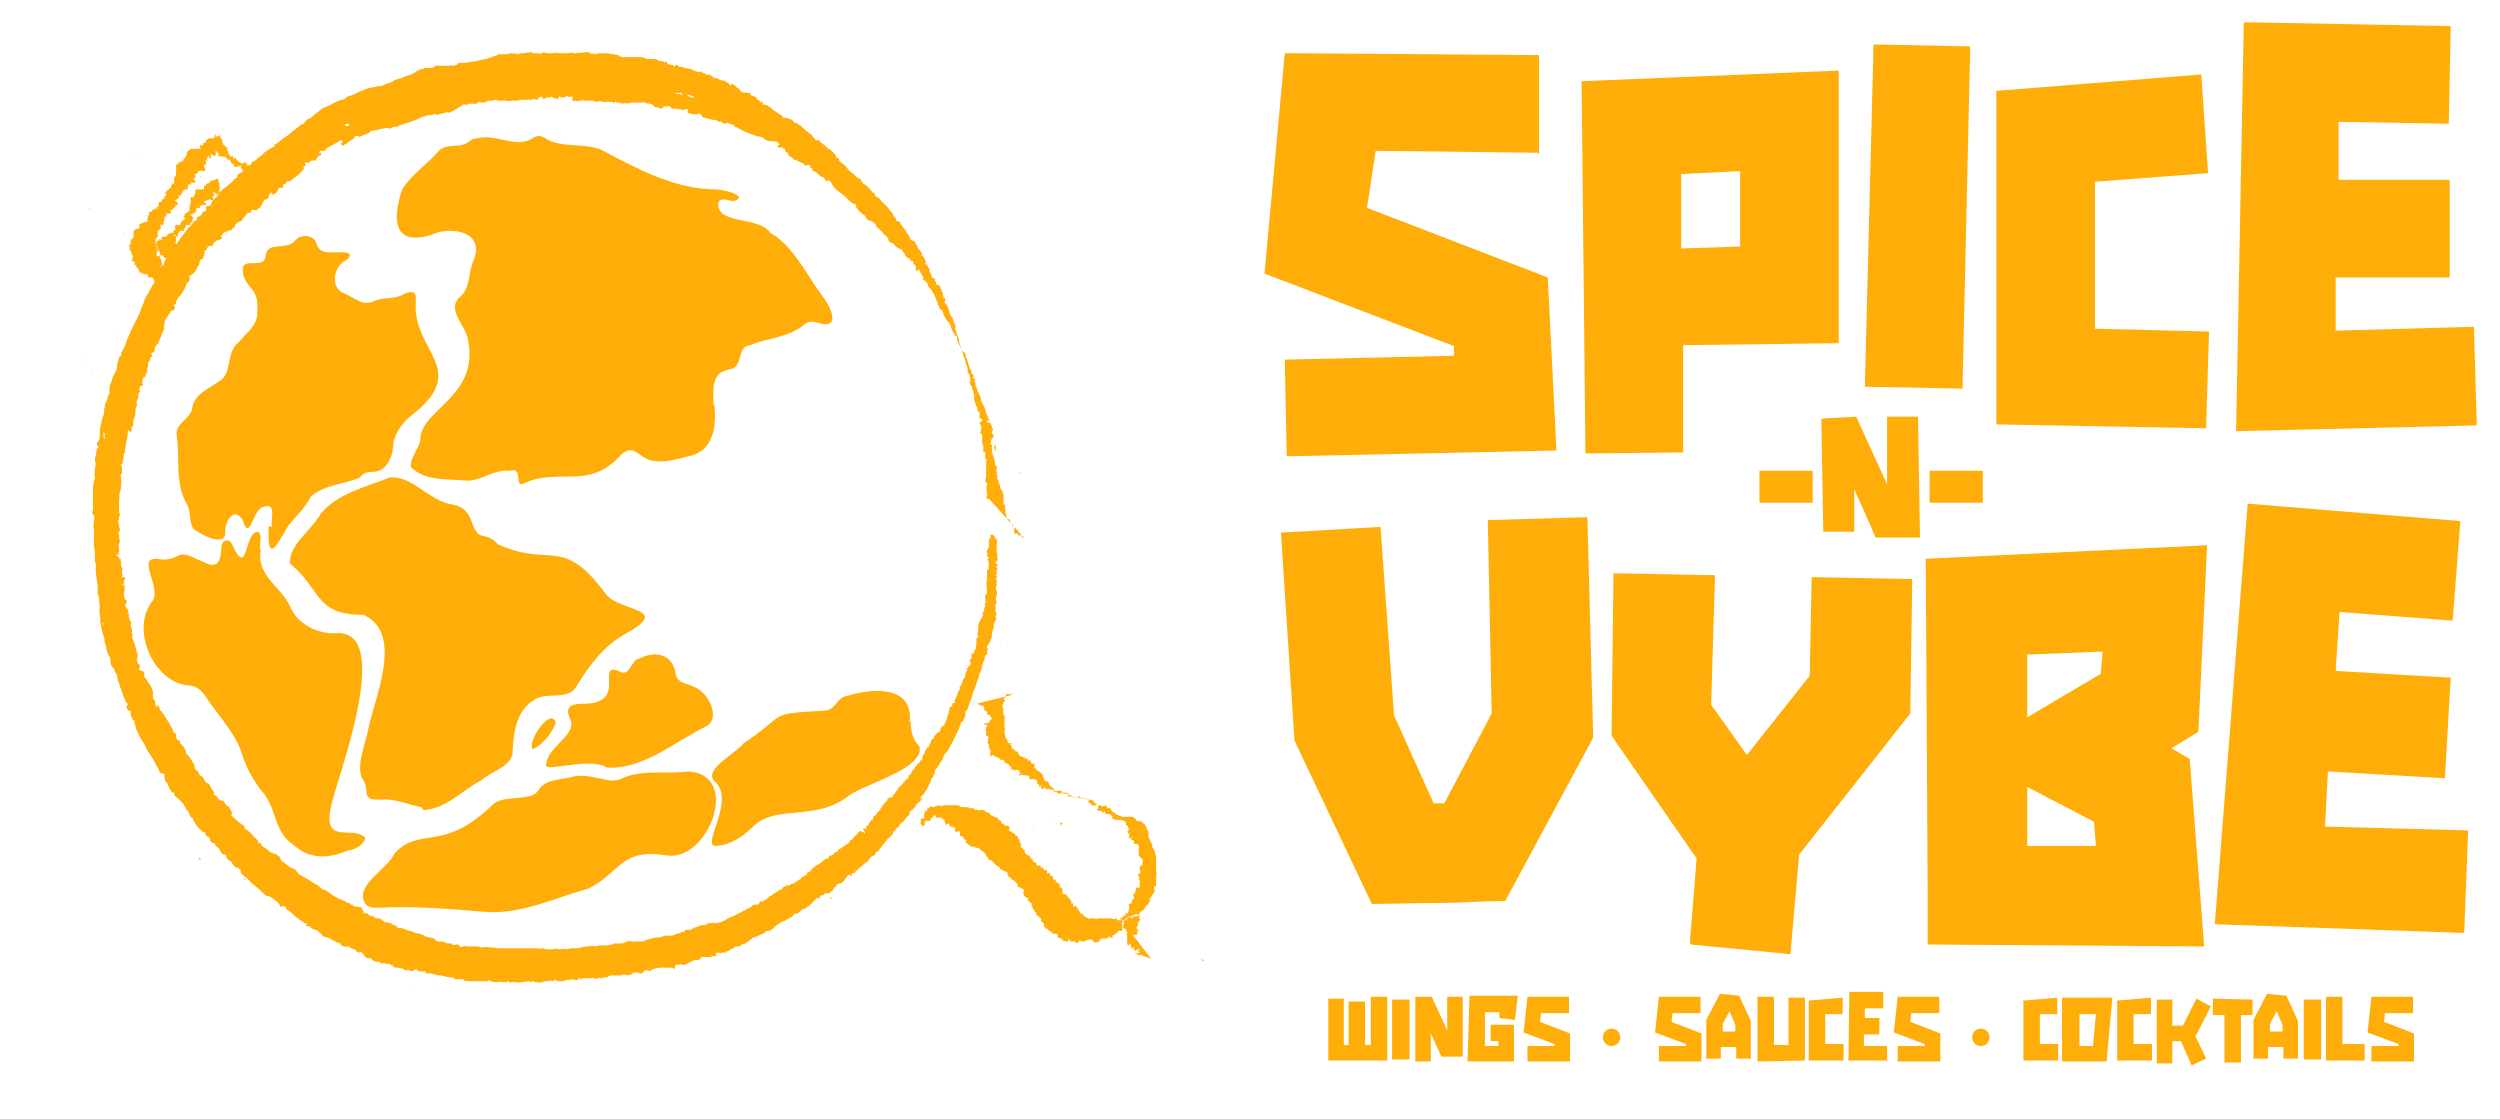 <svg viewBox="0 0 258.6 115.8" xmlns="http://www.w3.org/2000/svg"><g fill="#ffad08"><path d="m119.1 99.2h-.1v-.1s0 0-.1 0-.2-.1-.2-.1 0 0-.1 0-.2-.1-.2-.1c.2.1 0 0-.1 0 0 0-.2 0-.1-.1 0 0 0 0-.1 0 0 0-.2-.1-.2 0-.2 0-.2 0-.2-.1s0 0-.1 0c-.2 0-.1 0-.2-.1h.1c-.3 0 0 0 0 0s0 0-.1 0h.2s.2 0 0 0h.4c-.2 0 0 0 0 0s0 0 0 0c-.1 0 0 0-.1 0s.1 0 .2 0-.1 0-.2 0h.2s0 0-.2 0c0 0-.1 0-.2 0s0 0 0 0h.1.1s.2 0 .1 0c0 0 0 0-.2 0s0 0 0 0-.2 0 0 0 0 0 .1 0c-.3 0-.1 0 0 0s-.1 0-.1 0h-.1s0 0 0 0 0 0 .1 0c-.1 0-.1 0-.1 0s.2 0 .2-.1 0 0 0 0 0 0 .1 0h.2s0 0-.1 0 0 0-.1 0h.2c-.3.1-.1 0-.2 0-.2 0 0 0-.2 0s0 0 0 0c-.1 0 0 0 0 0s0 0 .1-.1c-.2.1-.2 0-.2 0s0 0 0 0c.2-.2 0 0 .2-.2s0 0-.1 0t0 0s0 0 0 0 0 0-.2.1c.2-.2 0 0 0 0s-.2.2 0 0c-.2.2 0 0 0 0s.2-.2 0-.1 0 0 0 0 0 0-.2.1v.1s.2-.2.2-.2-.3.2-.2 0c-.1 0-.2 0-.2 0t0 0c0-.1.1-.1.1-.2s0 0 0 0 .1-.1 0 0 0 0 0 0 0 0-.2 0c0-.2 0-.2 0-.1s0 0 0 0 0-.1.2-.2 0 0 0 0c-.1.2-.2.2 0 0s0 0 0 0 0 0-.1.1c.1-.2 0-.1.1-.2t0 .1s-.1.2-.1.2c0-.1 0 0 0 0s0 .1 0 0 0 0 0 0c-.2.3 0 .1-.2.2s0 0 0 0-.2.3 0 0-.1.2 0 0c0-.1 0 0 0 0 0-.1 0-.1 0 0s0 .1 0 0c0-.1 0-.2 0-.3t0 0s0 0 0 0c0-.2 0 0 0 0 0 .1 0 .1 0 0v.2-.2s0 0 0 0c0-.1 0 0 0 0s0 0 0-.1 0 0 0-.1 0 0 0 0 0 0-.1.2c0-.2 0 0 0 0s0 0 0 0 0 0 0-.2c-.1.3 0 .3 0 .1v-.2s0 .2 0 0c0-.2 0-.1 0 0 0 0 0 .1 0 0 0-.2 0 0 0 0s0 .1-.1.2 0 0-.1.2 0 .1 0 0c0 0 0 .1 0 0s0 0 0 0v-.2-.1c0-.3 0 0 0 0 0 .1 0 0-.1.2 0-.2 0 .1 0 0s0 .1 0 0c0 0 0-.1 0-.2 0 0 0-.1 0-.2 0 0 0 0 0-.2 0-.1 0 0 0 0s0-.1 0-.2v.1s0 .1 0 0v.3c0-.2 0-.4 0-.2 0-.2 0 0 0 0v.1s0 .2 0 0 0 .1 0-.2v.1c0-.2 0-.2 0 0v-.1c0-.1 0-.1 0 0v.2c0-.1 0 0 0 0s0 .2 0 0 0 0 0 0c0-.1 0-.1 0 0q0 .2 0 0s0 0 0 0v.1c0-.3 0-.2 0-.1v-.2c0-.1 0 0 0 0v.3c0-.2 0-.3 0-.1s0-.2 0-.2v-.1s0 .1 0 0 0 0 0 0 0 0 0-.2v.2.1c0-.1 0 0 0 0s0 0 0 0 0 0 0-.1 0-.2 0 0v.2s0-.1 0 0 0 0 0 0c0-.1 0 0 0 0s0 .1 0 0c0 0 0-.1 0-.2s0 0 0 0c0-.1 0 0 0-.2s0 .1 0 0c0-.3 0-.1 0-.1s0 0 0 0v.2s0 0 0-.2v.2q0 0 0-.1c0 .1 0 .1 0 0s0 .2 0 0v.1q0 0 0 0v-.1s0 0 0-.2c0 0 0 0 0-.1s0 .1 0 0 0 0 0 0v.2c-.2-.3 0-.1 0-.2v.1s-.1-.2 0 0 0 0 .1.1c-.2-.2 0 0 0 0s0 0 0-.2.2 0 0 0c-.1 0 0 0 0 0s.2 0 0 0c0 0-.2-.1 0 0-.2 0-.1 0 0 0-.2 0 0 0 0 0s-.1 0-.2 0q-.2 0 0 0h.2s0 0 0 0h-.1s.1 0 .2 0 0 0 0 0 0 0 .1 0c-.1 0 .2 0 0 0s0 0-.1 0h-.1s0 0 .1 0h.2-.2s0 0-.2 0h.2.1.1c-.2 0-.2 0-.1 0s0 0 0 0c.1 0 .2 0 .1 0s0 0 0 0c-.1 0 0 0 0 0s0 0-.1 0c-.2 0 0 0-.1 0-.2 0 0 0 0 0s0 0 0 0c.1 0 .2 0 0 0h.2-.2s-.2.1-.1 0h.2c-.1 0-.1 0 0 0s.2 0 0 0 0 0 0 0c-.2.1-.2.1 0 0s.1 0 0 0c.2 0 .2 0 .1 0s0 0 0 0c.2-.1 0 0 0 0-.1 0 0 0 0 0h-.1s.2-.1.2 0 0 0 0 0q.2 0 .1 0s0 0 0 0 0 0-.2.1c-.1 0 0 0 0 0s.1 0 0 0 0 0 0 0c-.1.1 0 0 0 0-.2.2 0 0 0 0s0 0 0 0c-.1.1 0 0 0 0h.1c-.2.2 0 .1-.2.2h.1-.1c-.2.2.1-.1 0 0s.1 0 0 0 0 0 .1-.1c.2-.1 0 0 0 0s.1 0 0 0 0 0 0 .1.2 0 0 0h.1c-.2.2 0 0 0 0-.1.2-.1.1 0 0s0 0 0 0c.1-.1 0 0 0 0s0 0 0 0h.1s0 0 0 0c.1-.2 0 0 0 0s0 0 0 0v.2c.1-.2 0 0 0 0-.2.4 0 0 0 0s0 .1 0 0v.1s0 .2 0 0c0-.1 0 0 0 0 0-.3 0 0 0-.1s0 .1 0 0c0-.2 0 0 0 0v.1c0-.2 0 0 0 0v.2s0-.2 0 0c0-.2 0 0 0 0v.5s0 0 0-.3v-.1s0 0 0 .1 0 .2 0 .1c0 0 0 0 0-.1s0 0 0 0 0 0 0-.1c0 .2 0 .2 0 0s0 0 0 0 0 .1 0 0 0-.2 0 0 0 0 0 0 0-.1 0 0 0 0 0 0v-.1.2t0 0c0-.2 0-.1 0 0 0 0 0 .2 0 0 0-.2 0 0 0-.1v.1c0-.2 0-.3 0-.3s0 0 0 0c0-.1 0 0 0 0 0-.2 0 0 0 0v.1s0 .1 0 0v.1.1s0 .1 0 0v.1c0-.2 0 0 0 0 0 .2 0 .1 0 0s0-.2 0 0 0 0 0-.1 0 .2 0 0 0 0 0 0c0-.1 0-.2 0-.1v.1c0-.1 0-.1 0 0-.1-.3 0-.2 0 0 0-.1 0 0 0 0v.1c0-.2 0-.3 0-.2 0-.2 0-.1 0 0 0-.1 0 0 0 0v.1c-.1-.2 0 0 0 0-.1-.2-.1-.2 0 0 0-.2 0-.1 0-.1s0 0 0 0c-.1-.2-.1-.2 0-.1s0 0 0 0 .2.2 0 0 0 0 0 0c-.1-.1 0-.1 0 0s0 0 .2.1c-.1 0 0 0-.2-.2s0 0 0 0q.2.1 0 0c-.2-.2 0 0 0 0h.2c-.2-.1 0 0 0 0h.1s.3.2.2.2c.3.2.1.1.1.2s.1.1 0 0c.1.1 0 0 0 0s0 0 0 0 .1.1 0 0c0 0-.2-.2 0 0 .2.1 0 0 0 0s0 0 0 0c0 .1 0 .2.1.2 0 .1 0 .1 0 0 .2.3 0 .2 0 .2s.1.2 0 0c.1.1 0 0 0 0 .1.2 0 0 0 0s0 .2 0 0 0 0-.1 0c-.1-.2 0 0 0 0s0 .1 0 0c-.2-.3 0 0 0 0s0 .1 0 0 0 0-.1 0-.1-.3 0 0 0 0 0-.1v.1s0 0-.1 0c0 0 0 0-.1 0s0 0-.1 0c0-.2 0 0 0 0s0 .2 0 0 0 .1 0 0 0 0 0 0c0-.2 0-.1 0 0 0-.3 0 .1 0-.1s0 0 0-.1q0 0 0 0c0 .3 0 .1 0 0 0 0-.1 0-.2.2 0-.2 0 0 0 0 0-.2 0-.1 0 0 0 0 0 .1 0 0s0-.2 0 0v.2c0-.2 0-.2 0 0 0 0 0 .2 0 0 0-.1 0 0 0 0 0 .1 0 .1 0 0 0-.2 0-.1 0 0s0 0 0-.1 0 0 0 0v.1c0-.1 0-.2 0 0 0 0-.1.2 0 0 0 .2 0 .1 0 0 0 0 0 0 0-.1t0 0v.1c0-.2 0 0 0 0 0-.1 0 0 0 0 .1-.3 0 0 0-.1 0-.2 0-.2 0-.2v.1s0 0 0 0v-.2s0 0 0 0c0-.1 0-.1 0-.1s0 0-.1.2 0-.1 0-.2c0-.2 0 0 0 0s0 0 0-.1 0 0 0 0 0 0 0-.1 0 0 0-.1c0 .2-.2.3-.1.2 0-.1 0 0 0 0v-.1s-.1.1 0 0c-.1 0 0 0-.2 0s.1-.2 0 0c0-.1 0 0 0 0-.1 0 0 0 0 0s-.1.1 0 0c0 0 .1-.2 0 0s0 0 0 0 .1-.2 0 0c.2-.2 0-.1 0-.2 0 0 0 0-.1 0 0-.1 0 0 0-.1t0 0s0 0 0 0c0-.1.1-.2.1-.2s0 0 0 0c-.1.1-.1 0 0 0 .1-.1 0 0 0 0s-.1 0 0-.1c-.1.1 0 0 0 0-.2.2 0 0 0 0s-.1 0 0 0 .1-.2.1-.2 0 0-.1.1 0 0 0 0c.2-.2 0 0 0-.1s0 0 0 0c-.2.1-.3.2-.2 0 .2-.2 0 0 0 0-.1.1 0 0 0 0s-.2.1 0 0 0 0 0 0 0 0 0-.1.1-.1-.1 0c.1-.1.2-.2.1-.2 0 0 0 0-.1 0s0 0 0 0 0 0 0-.1 0 0 .1-.1 0 0-.2 0 .1-.1 0 0c-.1 0 0 0 0 0s0 0 0 0 0 0 0-.2c-.2 0 .1-.1 0 0s0 0-.1 0c-.3.1 0 0-.1 0 0 0 .2-.1 0 0s.2-.1 0 0 0 0 0-.2 0 0 0 0c-.1 0 0 0 0 0s0 0-.1 0h.2c-.2 0-.2 0 0 0-.2 0 0 0-.1 0s0 0 0 0 0 0 0-.1 0 0 0 0 0-.2.1-.2 0 0 0 0 .1 0 0 0 0 0 0 0c-.3-.3 0-.1 0-.2 0 0 0-.1 0-.2h.2c0-.1 0 0 0 0s.1 0 0 0c.1.2 0 0 0 0 .1.2.1.2.1 0s0-.1 0-.1 0 0 0-.1 0 0 0 0h.2.1s0-.2.1 0 0 0 0 0c0-.3 0 0 0 0s0 0 0 0 0 .1 0 0 0 0 0 0v.2-.2s0 0 0 0c0-.2 0-.1 0 .1 0-.1 0 0 0 0 0-.2 0-.2 0 0s0 .2 0 0t0 0c0-.3 0 0 0 0 0 .2 0 .2 0 0q0 0 0 0s0 0 0 0c0-.2 0 0 0 0 0-.1 0 0 0 0h.1s0 0 0 0c0-.2 0 0 0 0 0-.2 0 0 .1-.2 0-.2 0 0 0 0s0 .2 0 .1 0 0 .1-.2c0 .1 0 .2 0 .1h.2s0 0 0 0v.1c0-.2 0 0 0-.1.2-.3 0 0 0 0 .1-.2 0 0 0 0 .1-.1 0 .2 0 0 0-.1 0 0 .1 0s0 0 0 .1c.1-.2 0 0 0 0 0-.2.1-.2.1-.2s0 0 0 0c0-.2 0-.1 0-.1s0 0 0-.1c-.1.2 0 0 0 .1 0 0 .1-.2 0 .1.1-.2 0 0 0 0 0-.2 0 0 0 0 0-.1 0-.1 0-.1s0 .1-.1.2.1-.2 0 0c0 .1 0 .1 0 0v.1s.1-.2.1-.2h.1v.1s0 0 .1-.1 0 0 0 0c0 .1 0 .1-.1.2 0 .1 0 .1 0 0s0 .1 0 0c-.1.2 0 0 0 .1s0 0 0 0 0 0 .1-.1v.1q0 0 0 0s0 .1 0 0 0 0 0 0v.1s.2-.1.1 0c0 0-.1.1-.2.2-.1.1 0 0 0 0-.2.1 0 0-.1.2s.2-.1.1 0 0 0 0 0 .2-.2 0 0c0 0 0 0-.1.1s-.1.2 0 0c0 0 .1 0 0 0v.2s0 0 0 0h.1c-.2.1 0 0 0 0s0 0 0 0c.2 0 .2 0 0 0s.2 0 0 0h.1s-.2.1 0 0-.3.1 0 0 .2 0 0 0h.1s0 0-.1 0h.1c-.2.1 0 0 0 0s0 0-.2 0h.1.1s.2 0 0 0 .1 0-.1 0 0 0 0 0h.2s0 0-.1 0c0 0 .2 0 0 0t0 0s-.2 0 0 0 0 0 0 0c-.2 0-.2 0 0 0s0 0-.1 0c-.2 0 0 0 0 0s0 0 0 0 .2 0 .1 0c0 0-.1 0-.2 0s.3 0 0 0c.1 0 0 0-.1 0h.1s0 0-.1 0 0 0 0 0c-.1 0 .1 0-.1 0h.2c-.1 0 0 0-.1 0s-.2 0 0 0c-.2 0 0 0-.1 0 .2 0 .1 0 0 0-.3 0 0 0 0 0-.2 0 0 0 0 .1v.2s0 0 0 .1c-.2 0 .1 0 0 0 0 0 .1 0 0 0s.1 0 0 0h.1s.1 0 0 0 0 0 .1 0 0 0 0 0h.2c-.1 0-.2 0-.3 0s.2 0 .1.1c0 0 0 0-.3 0 .3.1.2.1.2.2s.2 0 0 0c-.2 0 0 0-.2 0 .2.1 0 0 .2.1h.1c-.2 0-.1 0-.2 0v.1s0 0-.2 0c.1 0 0 0-.1 0s.2 0 .1 0c-.1 0 0 0-.1 0h-.1c-.1 0 0 0 0 0l-.2-.2zm-1.7 0s0 0 0 0c0-.1 0 0 0 0zm-.7-.6v.1s0 0 0-.2 0 0 0 0zm-.1.1s0 0 0 0zm-.4 0s0 0 0 0 0-.1 0-.2zm0-.1s0 0 0 0zm-.1.1s0 0 0 0zm-.1 1.2c0-.1 0 0 0 0zm-.3-.9s0 0 0 0 0 0 0-.1zm-.2-.1v-.1zm-.1.2s0 0 0 0zm-.1-.3s0 0 0-.1 0 0 0 0zm-.3-.2s0 0 0 0 0 0 0-.1zm-1.9.5s0 0 0 0zm.1-.8s0 0 0 0zm-1-.3h.1s0 0 0 0zm.4-2.1s0 0 0 0 .1 0 0 0zm-1.6.9s0 0 0 0zm1.5-1.1s0 0 .1 0zm-1.5.9s0 0-.1 0h.1.1s0 0-.1 0zm1.3-2s0 0 0 0h.1zm.2 0s-.2 0 0 0h.1zm-1.1-.4s0 0 0 0 0 0 .1.1 0 0-.1-.1zm.6.7v.2s0 0 0-.2zm2.2-.3s0 0 0 0v.2s0 0 0 0zm0 .1v-.2zm0 0s0 0 0 0zm1 .6s0-.1 0-.1v.2zm1.4-1.6s0 0 0 0v.1zm-.1 1.4s0-.1.2-.3c-.2.2-.1.2-.2.2s0 .1 0 0zm.2-.2s0 0 0 0zm1.3-.7c.2-.2 0-.1 0-.1v.2zm.2.8s.1 0 .1-.1 0 0-.1.1zm-.5 1.6s0 0 0 0zm-.3.4s.1 0 .2 0h-.1zm.1.7s0 0 0 0zm0 .1c-.2 0-.2 0-.2 0zm.7.3s0 0 0 0 0 0-.1 0zm1.1.4h.2s-.1 0-.2 0z"/><path d="m101 72.8h.2v.1h.1c.1 0 .2 0 .2.1s0 0 .1 0 .2 0 .2.1v.1c-.3 0 0 0 0 .1 0 0 .1.1 0 .2s0 0 .1 0c0 0 .2.1.2.1s0 0 0 .1v.2c.2 0 .2 0 .2.1h.1c.2.1 0 .2.2.3v.1c-.2 0 0 0-.2 0s0 0 0 0c.3 0 0 0 0 .1v.2s-.2 0-.2.1-.2 0 0 0c-.1 0-.2 0-.4 0s0 0 0 0h.1s0 0 0 0-.1 0-.2 0h.2c-.2 0-.2 0-.2 0h.2.2s0 0 0 0h-.1s0 0-.1 0-.2 0-.1 0c0 0 0 .1.2.2s.2.1 0 .2v.2.1s0 0 0 0c-.1 0 0 0-.1.1.3 0 .2 0 0 0h.1v.2s0 .2 0 .2v.1c.2 0 .1 0 .2.1 0 0 .1.1 0 .2-.2 0 0 0 0 0v.2.1c-.2.2 0 .1 0 .2 0 0 .1 0 0 .1h.1v.4h.1c-.1.2 0 .1.1.2-.2.2 0 0 0 .2 0 0 .1 0 0 0s0 0 0 0c-.1 0-.1.1-.1.2h.1c-.2.2 0 .2 0 .2s0 0 0 0 .2-.1.1 0c.2-.2.2 0 .3 0-.1.2 0 0 0 .1s0 0 0 0c.1-.1.1 0 .2 0s0 0 .1 0 .1 0 0 0c0 .2 0 0 .1.1 0 .1.2 0 .2.2 0 0 .1.1.2 0t0 0s0 0 0 0c.1 0 .2 0 .1.1.1 0 .2 0 .1.3.2-.2.2 0 .3 0 0 0 .2.1.2.2 0 0 .2.1.2.2-.1.2 0 0 0 .2s0 0 .1-.1 0 0 0 0 0 .2 0 .1c.1 0 .1 0 .2.1h.1s0 0 0 0 0 0 .2-.1v.1s.2-.2 0 0c.2-.2.1 0 .2 0s0 .2 0 .2 0 .1 0 0c0 0 0 .1 0 0h.2v.1s0 0 0-.1 0 0 0 0c0 .1-.2.2-.2.3 0 0 0 .1.1 0 .1 0 .3-.2.3 0h.2c.2 0 .4 0 .5.2v.2h.1s0 0 0 0 0 .2.1 0h.1s0 .2 0 0h.3s0 0 0 0v.1s0 0 0 0h.2v.3.1s0 0 0 0c.1-.2.1-.2 0 0s0 0 0 0 0 .1.2 0c-.1.2 0 .2 0 .3 0 0 0 .1 0 0s0 0 .1 0c0 0 .1-.2.1-.2s.1 0 0 .1v.2c0 .1 0 .1.1.1s0 0 0 0 .1 0 0 .1 0 0 0 0c.2-.3.2 0 .2-.2 0 .1 0 0 .1 0s.1 0 0 .1.2-.3.1 0 .2-.1.2 0 0 0 .2 0v.1h.2.1c0 .2 0 .2 0 0h.1v.3s0 0 0 0c.1-.1.2 0 .1 0 0 0 0 .1 0 0 0-.2.1-.1.2-.1s0 .2 0 .2 0 0 0-.1 0 0 0 0c0 .1 0 0 .2 0v.1s0 0 0 0v.1s0 0 .2-.2c0 .2.2 0 .1 0h.2s.1 0 .2 0h.2s.1 0 0 0v.2c.2-.2.2-.2.1 0 0 0 0 .3 0 .2h.2c0 .2 0 .1 0 0h.1s0 0 .2 0v.1s0 0 0 0h.3s.2 0 .3-.1.2 0 .1 0v.1t0 0s0 .1.1 0h.2l.4.2s.1 0 .2 0c0 0 0 .2 0 0 .1 0 0 .2 0 .2s0 .2.2.2 0 .3.1.2c.2 0 .2.1.3 0s0 .2 0 0c-.1.3 0 0 0 0h.4c0 .2.2 0 0 .1v.2s0 .1-.1.1 0 0 0 .1.2 0 .3.1h.2v.2s0 0 0-.1 0 .1 0 .1.1 0 .3-.2c0 .2 0 .4 0 .3 0 .2 0 0 .1 0 0-.1 0 0 .2 0 .1 0 .3 0 .4.2 0 0 .2 0 0 .3.1-.1.1 0 .1 0s0 .1.2 0c0 .2 0 .2.2.1h.2s0 0 0 0 0 .1.2 0h.1c0 .2.1 0 .2.1 0 0 .2 0 .2.1.1 0 0 0 0 .1s0 0 0 0 0 .1 0 0c.2 0 .2 0 0 .2.2 0 .2.2.3.2 0 .1 0 .2.1.3.1 0 .1 0 0 0-.2.2 0 .2 0 .2h-.2c0 .1.1 0 .1.2s.2-.1.2-.1v.1c-.2.2-.1.3 0 .3-.1 0-.2.2-.1.2h.1c.2-.1-.2.2 0 0s.2 0 0 0c.4-.1 0 .2.1.2h.2s0 0 .1.1v.3h.2s.2 0 .2.1c0 0 .2.1.1.3v.2.2.1h.1s0 0-.1 0c0 .2 0 .4.2.5v.1h.2v.1.2.2c-.1 0 0 .1 0 .2s.1 0 0 0c0 0 0 0-.2.1h-.1v.3s.1 0 0 .2c.2 0 0 .2 0 .3-.3 0-.2 0-.1.2h.2s0 .1-.2 0 0 .1.1.2q0 0-.1 0c.1 0 0 .2 0 .2s.2 0 0 0h.1v.2.4.2h-.1s0 .2-.2 0c0 0 0 0-.1 0v.3c-.1 0 0 .2-.1.3 0 0 0 0 .1.1-.3-.2-.2 0-.2 0-.1 0 0 .2-.1.2h.1v.3c-.3 0 0 .1-.2.1v.2s0 .2-.3.2c0 .1-.1.1 0 .2v.2.2s.1.2 0 .1c-.2 0 0 .1-.1.2 0 0 0 .3-.2 0-.1 0 0 .2-.1.3 0 0-.2 0 0 .1-.2-.2-.2 0-.2 0s-.2 0 0 .2c-.1-.1 0 0 0 0s-.1 0-.2-.1-.1-.1 0 0v.2-.1s-.1-.1-.1 0 0 .1.2.2 0 0 0 0v.2s0 0 0 0-.1 0 0 .1c0 0 0 .2 0 0s-.1 0 0 .2 0 0 0 0 0 0 0 .1v.2s0 0 0 0v.1s0 0 0-.1v.2c0 .1-.2.1-.3.1s-.2 0-.2.2v.1c-.2-.2-.2-.1-.2 0s0 .2 0 .1c0 0 0 0-.1 0-.1 0-.2 0-.2.2s-.1.2-.3 0c0 .2-.1 0 0 0 0 0 0 0-.1 0 0 .1-.2.2-.4.2h-.2c0-.1-.1 0-.2 0 0 .2 0 .1-.1 0 0-.2 0 0 0 0 0 .2 0 .2 0 .1-.1.3-.3.3-.5.3s-.2-.2-.2-.2 0 0-.1 0c0 0-.2-.2-.2-.1s0 0 0 0 0 0-.1 0c0 0 0 0-.1 0-.2 0-.3.2-.5.2 0 0-.2 0-.3 0 0-.1-.1-.2-.2 0s-.3.2-.4 0c0 0 0 0-.2 0 0 0-.2 0-.3 0s0 0 0 0c0-.2-.1-.3-.2-.1s0 .2 0 0c-.1.2-.2.1-.3 0-.1.2-.2 0-.2 0s0 0-.1 0 0 0 0-.1c0-.2 0 0 0 0v-.2s0 .2 0 .1c0 0 0 0-.1 0 0 0 0 0 0-.1s0 0 0 0c0 .2-.1.2-.2 0 0 0-.1 0-.2 0v-.1s0-.1 0-.2c0-.2-.2 0-.2-.1h-.2c-.1.1-.1 0-.1-.1-.1 0-.2-.1-.3-.2s-.2 0-.2-.1c0 0 0 0 0-.1s-.1.1 0 0c-.1 0-.3 0-.3-.2 0-.2 0 0 0 0-.1 0 0 0-.1 0 0 0 0 0 0-.2 0-.2 0-.2-.1-.2 0 0-.1-.2-.2-.2s0-.1 0-.2-.2-.2-.3-.3c0 0-.2-.2-.2-.2s0 0 0-.2c-.1 0-.2-.1-.2-.2s-.2-.2-.2-.2 0 0 0-.1 0 0 0 0c0-.2 0 0 0-.1s-.1 0-.2 0c.2-.1 0-.1.2-.2 0 0 0 0-.1 0s.1-.1 0-.1c.2-.2-.2.1 0 0s0 0 0-.1.1 0 0 0c0 0 0 0-.2 0 0 0 0 0 0-.1s0-.1 0-.1 0 0-.1 0-.1 0 0-.1c-.2 0 0-.2 0-.2h-.2c0-.1-.2-.1-.2-.2s-.2 0-.1-.3c0-.1-.2 0 0-.2 0-.1 0-.1 0-.2 0 0-.2 0-.1-.1 0 0 0 0-.2 0 .1-.2 0 0-.1 0 .1-.2 0-.2 0-.1-.1 0-.1 0-.2-.1 0 0-.2 0 0-.2-.1 0 0 0-.1-.1 0 0-.1-.1-.2-.2s0 0-.1-.1-.1-.1-.2-.1-.1 0-.1-.1c0 0 0 0 0-.1-.2 0-.1 0-.2-.1 0 0 0-.1-.1 0 0 0-.2 0 0-.1s-.2 0 0-.2c0 0 0 0-.1 0 0 0 0 0 0-.2s0 0 0 0c-.2 0-.2 0-.3-.1 0 0-.2 0-.2-.1h-.1s-.1-.1-.2-.2c0 0 0 0 0-.1 0 0 0 0-.2-.1h-.1c-.2.1-.1 0 0 0 0 0 0 0 0-.1-.1 0-.2-.1-.3-.2 0 0 0-.2-.2-.2v-.1s0 0-.1 0c0 0 0-.1-.2 0 0 0 0 0 0-.2-.2.2-.1 0-.1 0s0-.2-.2-.2c.3-.3 0 0 0 0s0 0 0-.2c0 0 0-.2-.1 0 0-.2-.1-.2-.2-.3s0-.1-.2-.1c0 0-.1-.2-.2-.2 0 0 0 0-.1-.1 0 0-.1 0-.2 0s0-.2-.1 0c-.1 0 0-.2-.3-.1 0-.1-.1 0-.1 0s-.2 0-.1-.2c-.2.2 0 0-.2 0s0-.1-.2-.2c0 0-.1 0-.1-.1v-.2s0 0-.1 0c0 0 0 0 0-.1 0 0-.2 0-.2-.3-.2 0-.1 0-.2 0s-.2 0 0-.2c-.2.2-.1 0-.1 0 0-.1 0-.2 0-.3s-.1 0-.1 0 0 0-.2 0c-.2.2 0 0-.2 0s.1-.3.3-.4-.1 0-.2.2c0 0 0 0-.1 0 0 0 0 0 0-.1s0-.1 0-.1 0 0-.2 0c.1-.2 0-.2 0 0s-.1 0 0-.1q0 0 0 0h-.1s0 0 0 0h-.2s0 0-.1-.1 0 .1 0 0c0 0 0 0 0-.2s-.1 0 0 0c0 .2 0 0-.1 0 0-.2 0 0 0 0s0 0 0-.1c0 .1-.2.2-.2.2s0 0-.1 0 0 .1 0 0 0 0 0-.1 0 0 0-.1c0-.1 0 0-.1 0 0-.3 0 0 0 0 0-.2 0 0 0-.2 0-.3-.1 0-.2-.2s0 0-.1 0 0 0 0-.1c0-.2 0-.1 0 0s0 .2 0 0c0-.1-.1 0-.2 0 0 0 0 .1 0 0s0 .2 0 0 0 0-.2 0 0 0 0 0 0 0-.1 0 0 0 0-.1 0 0 0 0c0 .2 0 .2 0 .1 0 0 0 0-.1-.1 0 .1 0 .2 0 0 0 .3 0 .2 0 0s0 0 0-.2c0 0 0 0 0-.1 0 .2 0 .3 0 .2 0 0 0 0-.1-.1 0 .2 0 .1 0 0v.1s0 0-.1-.1c0 .3 0 0-.1.1s0 .2 0 0c0 .2 0 .2 0 0v.2s-.1 0-.2 0c0 .2 0 .1 0 0v.2s0 0-.1 0v.1s-.1-.2 0 0 0 0-.2 0 0 .1 0 0c0 .2 0 .2-.1 0s0 .1 0 0c0 0 0 0-.2 0v.1s0 0 0 0v.2c-.2-.2-.2-.2-.1 0 .2.3 0 0 0 .2s0 0-.2 0 0 0-.1-.1c0 0-.2-.3 0-.3-.2-.3 0-.2 0-.3s0 0 .2 0c0 0 0-.2.1 0 0-.2 0-.1 0-.2v-.1.1s0 0 0 0v-.1s0 0 0-.1.2.2 0 0c0-.2 0 0 0-.1s0-.1 0 0 0-.1 0-.2c0 .1.1.1.1 0 0-.2 0-.2.2-.1 0-.4.1-.3.2-.3v-.1h.1c0-.2 0 0 0 0 0-.2.2 0 .2 0s0-.1.2 0c.1 0 .1-.2.2-.1 0 0 0-.1.2 0 0 .1 0-.2.1-.1h.1c.1.3.1 0 .2 0 .1.1.2 0 .3 0s.2 0 .3 0 .2-.1.3 0h.3.4s0 .3 0 0h.1s.2 0 .2.2c0-.1.2 0 .3 0h.4c.1 0 .2 0 .3.1h.2c.1 0 .3 0 .4.2s0 0 0 0 .2-.2.2 0 0 0 .1 0h.3c.1-.1.2 0 .2 0s.2 0 .2.1c0 .2 0 .2 0 .1h.1s.2 0 .2.1h.2c-.1.3.2 0 0 .2h.1v.1c.2-.2.1 0 .2 0 0 0 .3.2.5.2s0 .1 0 0v.1s.1 0 .1.1h.1s0 0 0 0c-.1.2 0 0 0 0v.1c.1 0 .2 0 .2.2 0 0 0 .2 0 .1 0 0 0 .1 0 0h.2s0 .1 0 0c0 .1 0 .1 0 0 0 0 .2 0 0 .1 0 .1 0 0 .1 0 0 .1 0 .2 0 .1h.2.1c0 .1.1 0 .2.1s0 .2 0 .1 0 0 0 0v.2.2h.1c.1 0 .3 0 .2.2.2-.1.1 0 .2 0 0 0 .2.1.1.3.2-.2.1 0 .2 0h.1c-.2.2 0 0 0 .1v.1s.1 0 0 0c0 .2 0 0 .1.1 0 0 0 .1.1 0-.2.2 0 .1 0 .2-.1.1 0 .1 0 .2h.1s0 0 0 0 0 .1 0 0v.3.2h.2v.2h.2v.3s.1.2.2.1c0 0 .1 0 0 0 0 .2 0 .2.1.1s0 0 0 0v.2c0-.1.1-.2.1-.1 0 0 .2 0 .1.1h.1v.2s0 .1.2 0 0 .1 0 0v.2s0 0 0 0 .1 0 0 .1c0 0 0 .1 0 0s.1 0 .2.1c0 0 .2 0 0 .2 0-.1.2-.3.2-.1 0 0 0 .3.1.2 0 .2.2 0 .2 0s0 .1.1 0v.1s.2 0 0 .1c.2 0 0 .2.3 0 .1 0 0 0 0 .1 0 0-.1.2 0 0 0 .2 0 .1.2.2.1 0 0 .1.2 0t0 0s0 .1 0 0c0 0 .2-.1 0 0 0 0-.1.2 0 0v.2.1s0 .2.1 0h.1s.1.1.2.1c0 0 0 .1 0 0-.2.2 0 .2 0 .2s0 0 .2 0v.2s0 .2.2.2 0 .2.2.2 0 0 0 0-.1 0-.1.1h.1c.1 0 .2 0 0 0 0 0 0 .1 0 0h.2s0 .1 0 0c0 .2 0 .1.1.2 0 0 .2 0 0 .2s0 0 0 0c.1-.1 0 0 0 0v.1c.2-.1.1 0 .1 0s.2 0 .1.1h.1v.2.3s0 0 .1-.1c-.2.2 0 .1 0 .2.2 0 .4 0 .3 0-.2.2 0 0 0 0v.1s0 0 .1.1c0 0 .2 0 0 .1 0 .1.3 0 .2.2 0 0 .2 0 .1 0s0 0 0 0c0 .1 0 .1.1.2s0 .1 0 .2c0 0 0 .1 0 0s0 .2.2 0v.3s0 .2.2 0h.1v.1s.2.1.2.3h.1s0 0 0 .2 0 .1 0 0c0 0 0 0 .1-.1v.2s0 0 0 0 0 .2 0 .1h.2c0 .2.2 0 .2.1s0 0 0 0 0 .1 0 0v.2s0 0 0 0c.2 0 .3.1.4.2.1-.2 0 .2.2 0h.2s.1-.1.1 0c0-.3 0 0 .1 0 0 0 0 .2.2 0h.1s0 .2.2 0h.1.3.3.3.3s.1 0 .2.1c0-.1.2 0 .3 0 0 0 0 0 0-.1s0-.1 0 0c0 0 0-.2.2.2 0-.1 0 0 0 0h.2.3.2c0-.2 0-.2.2-.1 0-.2 0-.1.1-.2 0 0 .1 0 .2-.1h.2c0-.1.2 0 .3-.2h.2s0-.1.2 0 .2 0 .2-.1c0 0 0 0 0-.1.2-.1.3-.3.5-.3v-.2h.1s0-.2 0-.2.2 0 .2-.1.2 0 .1-.2c0-.1.1 0 .2-.2 0 0 .1 0 0 0-.3-.3 0-.2 0-.2 0-.2.1-.2.2-.4 0 0 0-.2.2-.2 0-.1 0-.1 0-.2 0 0 .2 0 0-.2 0 0 0 0 0-.1 0 0 0 0 0-.2.2 0 .1 0 0 0 .2 0 .2 0 .2-.2 0 0 0-.2 0-.3 0 0 0-.2 0-.3 0 0 0-.1 0-.2v-.2s0 0 .1-.1c0 0 0 0-.1-.1v-.2s0-.1 0-.2v-.2s0 0 0-.1c0 0 0-.1 0-.2s0 0 0-.2 0 0 0 0c0-.1 0-.2 0-.3 0-.2 0-.4-.1-.6 0 0 0-.2-.1-.3 0 0 0-.2-.2-.3 0 0 0-.1 0-.2s0 0 0-.1c0-.2-.2-.2-.2-.3 0 0 0 0 0-.1-.3.1 0 0 0 0s0-.2-.1-.2c0 0-.1-.2-.1-.3v-.2s0 0 0-.1 0 0 0-.2c-.2 0-.1 0 0-.2-.2 0 0 0-.1 0-.2.1-.2.1-.1 0 .1-.2 0-.2 0-.1 0-.2 0-.2-.1-.2 0 0 0-.2-.2-.3 0 0-.1 0 0-.1-.3.2 0-.1-.2-.1s0-.1-.2 0c0-.1 0-.2 0 0s0 0 0 0 0-.1-.2-.1c0 0-.1 0-.2 0 0 0 0 0 0-.2-.1.2 0 0 0 0s-.2 0-.3-.2c0 0 0 0-.1 0 0 0-.1 0-.2 0 0-.2 0 0 0 0 0-.1 0 0-.2 0 0 0 0 0-.1 0h-.2c-.1 0-.2 0-.3 0-.1-.1-.3 0-.4-.2 0 0-.1 0-.2 0 0 0-.1-.2-.2-.2s-.2-.2-.3-.2c0 0 0 0-.1-.2s-.2.2 0 0-.2 0-.2-.1-.2 0-.2-.1c0 0-.1 0 0-.2-.1.1 0 0-.2 0-.1.1 0 0 0 0-.1.2-.1 0-.2.1-.1.1 0 0-.2 0 0 0 0-.1-.2-.1 0 0 0 0-.2 0s0-.2-.1-.2 0 0-.2 0c0-.2 0-.2 0-.2s-.1 0-.2-.1c-.1 0-.2-.1-.4-.1 0 0 0-.1-.2 0s0 0 0-.1c0-.1-.2.2-.1 0-.1.2-.1 0-.2 0 0 0 0-.1-.2 0-.1 0 0-.2-.2 0 0-.2 0 0 0 0s-.1 0 0-.1h-.1c-.2.3 0 0-.1 0 0 0 0-.1-.1 0 0-.2 0 0 0 0-.2.2-.1 0-.2 0 0 0-.1 0-.1-.1-.1.2 0 0 0 0s-.1 0-.2 0c-.1 0 0-.2-.1-.1-.1 0 0-.1-.2 0 0 0 0 0 0-.1s-.1 0 0-.2c-.2.2-.1 0-.2 0-.2.1 0 0 0-.1 0 .2-.1.2-.2.2 0 0-.1 0 0-.1s0 0 0 0c0 .2-.1.1-.1.1h-.1s0 0-.1.1c.1-.3 0-.1 0-.2s-.2.1 0-.2c-.1.2 0 0-.1 0h-.1s0 0-.1 0c0 0 0 0-.2 0h-.2s0 0-.1 0v-.1s-.1 0-.1 0c0 .1 0 .1 0 0 0 0 0-.1 0-.2s-.1.2-.1 0 0 0 0 0c0-.1 0-.2 0 0s0 0 0-.2c0 0 0 .2-.1.2s0 0 0-.1 0 0 0 0 0-.2-.2 0c0-.1 0 0 0-.2v-.1s0 .1-.1.1 0 0 0 0c0-.2 0-.1 0-.3 0-.1 0 0 0 0 0 .1 0 .1-.1 0 0 0 0-.2-.2 0 0-.2 0-.2 0-.1 0-.1 0 0-.1 0s0-.2-.1-.1c.1-.2 0 0 0-.1s-.1 0 0-.1v.1s0 0 0-.2c0 0 0 0-.1 0s0 0 0-.1c0-.1 0-.1 0-.2s-.1.2-.1.1 0-.2 0-.2 0-.1 0 0-.1 0-.2-.1-.1 0-.2-.2h-.1s0 0 0 0c0-.1 0 0 0 0 0 .1 0-.1-.1 0 0-.2 0 0 0 0 0-.2-.1 0 0-.2s-.1.1-.1 0 0 0-.1 0 0 0 0 0v-.1s0 0 0-.2c0 0-.1.2 0 0 0 0 0 0 0-.2t0 0s0 0 0 0c0-.1 0-.2 0 0-.1 0-.1 0-.2 0s0-.1-.1 0c0 0 0 0 0-.1 0 0-.2 0 0-.2h-.1c0-.1-.1 0-.2 0s0-.1-.1-.2h-.1c0-.1-.1 0-.2 0 .1-.2 0-.1 0-.1s-.1 0 0-.1c-.1.1-.2 0-.1 0s-.2.2 0 0c-.1 0-.1 0-.2 0 0 0-.2-.1-.3-.2 0-.1 0-.2 0-.1-.1 0 0-.2-.2-.2s0-.2 0 0 .2-.2 0 0c-.2 0 0-.2-.2 0s0 .1 0 0c.1-.2 0-.2-.1-.2v-.1h.1s0 0-.1 0c-.2 0-.2 0-.2-.1-.2.1 0 0 0 0s0 0 0-.1c0 0-.2 0 0-.2-.1 0 0 0-.1 0s-.2 0 0-.2-.1 0-.2 0c-.1 0 0-.1-.2-.1-.1 0 0 0 0-.1-.3.1 0 0 0 0s.1-.1 0 0 0 0 0 0c.2 0 .1-.1 0 0h.1s0 0-.1 0h-.1.2c-.1 0 0 0 0-.1s0 0-.1 0 0 0 0 0-.1 0 0-.2 0 0 0 0h-.2c.1 0 0 0 0-.2s0-.2-.1-.2c0 0 .1-.2 0-.2.2 0-.1 0 0-.2-.2 0-.1 0 0 0 0 0 .1 0 0 0s0 0 0 0c.3 0 0 0 0-.1.1-.1 0-.2 0-.4 0-.1 0-.3 0-.4s0-.2 0-.3v-.2c.2 0-.1-.2 0-.2h-.1s0-.1 0-.2c0 0-.1-.1 0-.2-.2 0 0 0 0-.2 0 0 0 0 0-.1s.1 0-.1 0c0 0 0 0 0-.1 0 0 0 0 0-.1h-.2.3s-.2-.2-.1-.2c0 0 0-.1.3 0s0 0 0 0c-.3 0-.2-.1-.2-.2s-.2 0 0 0c0 0 .1 0 0 0s0 0 0-.1h.2c-.2 0 0-.1-.1-.2 0 0 0 0-.1-.2.3 0 .1 0 .2-.1 0 0 0-.2.1-.3h.2.1-.1s.2 0 0 0h.1s.1 0 .1 0h.1s.2 0 0-.1v.2zm-9.2 15.5s0 0 0 0zm1.8.7s0 0 0-.1v.2zm.4-.2s0 0 0 0zm1.6.4s0 0 0 0v.2s0 0 0-.2zm.6.2s0 0 0 0zm1.2-.8s0 0 0 0v.1zm.4 1.3s0 0 0 0 0 0 .1-.1zm.5.6s0 0 0-.1v.1s0 0 0 0zm.6.2s0 0 0 0zm.3.6s0 0-.1 0zm.9 1s0 0 0 0zm5.1 3s0 0 0 0zm-.1 1.9s0 0 0 0zm.9-.2s0 0 0 0zm2.6 2h-.1zm2.8 5.2s0 0 0 0 0 .1 0 0zm1.5-1.2s0 0 0 0zm-.3 1.9s0 0 0 0zm.8-1.5s0 0 0-.2v.1.1s0 0 0 0 0 0 0-.1zm7.2 1.2s0 0 0 0 0 0 0-.1zm.3.1s0-.1 0 0 0 0 0 .1zm1.9-3.9s0 0 0 0 0 0 .1.1 0 0-.1-.1zm1.5-1.6s0 .2.2.2 0-.1-.2-.2zm-1.4-4s0 0 0 0zm-4.7-5.8s0 0 0 0c0-.1 0-.2 0-.2zm0-.2v.2s0 0 0 0zm-.1 0s0 0 0 0zm-4.2-2.5s0 .1 0 .1 0-.1 0-.2zm-1.2-.4s0 0 0 0zm-1.7 1.1s0 0 0 0 0 0 0-.1 0 0 0 0zm-1.3-2.3v.3c.1-.2.2-.1.2-.2v-.1s0 0-.1 0zm-.4.1s0-.1-.2 0zm-2.3.2c-.2.2 0 .1 0 .2s-.1 0 0-.2 0 0 0 0zm-1.5-1.5v.2s0 0 0 0 0 0 0-.1zm-2.4-3.2s0 0 0 0zm-.3-1.2s-.1 0-.1 0zm-.6-3.6s0 0 0 0zm.1-.1v.1h.2c-.1 0 0 0 0 0zm-.7-.7s0 0 0 0h.1s0 0 0 0zm-1.2-.4s-.1 0-.2 0z"/><path d="m27.8 17.9v.2.1c0 .1-.1.2-.1.2s0 0-.1.1c0 .1-.1.2-.1.1s0 0 0 0c.1-.2 0 0-.1 0 0 0-.1.1-.1.1s0 0-.1.1c0 0-.1.2-.1.1s0 0 0 0c-.1.2-.1.2-.2.2-.2.2-.1 0-.2.1 0 0 0 0-.1 0 .1-.2 0 0 0-.1-.2.2 0 0-.1 0 0 0-.1 0-.2 0 0 0 0-.1 0-.2 0-.1 0-.2.2-.4-.1.2 0 0 0 0v-.1s0 .1-.1.2c.1-.2 0-.2 0-.2s0 0-.1.1c0 0 0 .1-.1.1s0 0 0 0 .1-.1 0-.1c0 0-.1 0-.2 0s0 0 0 0-.2.1-.2 0 0 0 0 0c0-.1 0 0 0-.1-.2.2-.1 0 0 0 0 0 0 .1-.1 0 0 0 0 0 0-.1s0-.1-.1-.1 0-.1 0-.1c-.1.1-.1 0-.2 0 0 0-.1 0 0-.1 0-.2 0 0 0 0s-.1 0-.1-.1c.1-.2 0 0-.1 0s0 0 0-.1 0 0 0 0c0 .1-.1.1-.1 0s0-.2 0-.3c0 0 0 0-.1 0 0-.2 0-.1-.1 0 .1-.2 0 0 0-.1s0 0 0-.1c.1-.1 0-.2.1-.2 0 0 0 0-.1.1v.1c.1-.2 0-.1 0-.2s0 0 0 0c0-.1 0 0 0 0s-.2.2-.1 0c-.2.2-.1 0-.2.2.1-.2 0 0 0-.1s0 0 0 0c-.1.1 0 0-.1.1 0-.2 0 0 0 0 0-.1-.2 0-.2-.1s0 0-.1 0c-.1.1-.1 0 0-.1s-.1 0 0-.2c-.2.2-.2 0-.2 0s0 0-.1-.1c0 0 0 0-.1-.1.1-.2 0 0 0-.2s0 0-.1.1v-.1s0 0 0 .1 0 0 0 0 0 0 0-.1 0 0-.1.1c.1-.2 0 0 0-.1 0 0-.1.2 0 0-.2.3 0 0-.1 0v-.2s0 0-.2.1v-.1.1c0-.1.1-.3.1-.3s-.2.3-.2.1 0 0-.1 0c-.1 0-.2 0-.3 0 0-.1 0-.2 0-.2v.1s0 0 0-.1 0 0 0 0v.1c0-.1 0-.2 0 0s0 0 0 0c0 .1-.1 0-.2.1s0 .1 0 0v-.1s0 0 0 .1c0-.1 0-.1 0-.1s0-.1 0 0c0 0 0-.1 0-.3 0-.1 0-.1 0-.1s0 0 0 0c0 .2 0 .2 0 .1s0 0 0 0 0 0-.1.1c0-.2 0-.2 0-.3s0-.1 0 0v.1.2s0 0 0 0v-.1c0-.1 0 0 0 0s0 .1 0 0 0 0 0 0v.3c0-.1 0 0 0 0 0-.1 0 .1 0 0 0 0 0 .1 0-.1s0 .3 0 0 0 .2 0 0c0-.1 0 0 0 0s0 0 0-.1c0-.2 0-.1 0 0s0 .1 0 0c0-.2 0-.2 0-.3 0 0 0 0 0-.1 0-.2 0 0 0 0 0 .2 0 .2 0 0v.2-.2s0 0 0 0 0 .1 0 0 0 0 0 .1 0 0 0-.1 0 0 0-.1v.3c0-.2 0 .1 0 0s0 0-.1 0 0 .1 0 0c0 0 0 0 0-.2 0 .3 0 .3 0 .2s-.1-.3-.1-.1 0 .2 0 0c0-.2 0-.1 0 0s0 .1 0 0 0 0 0 0c0-.1 0 0 0 0v.2.3s0 .1 0 0c0 0 0 .1 0 0t0 0s-.1 0-.2 0c0 .1-.1-.1-.1-.1h-.1s-.2-.1-.1 0c0 .1-.1 0 0 .1s-.1-.1 0 0c-.2-.2 0 0 0 0v.3c-.1-.2 0 .1-.1 0s0 .1 0 0c0 0 0-.1-.1-.1v-.1s0 0 0-.1 0 0 0 0 0 0-.1.1v.1s0 0-.1 0v.1s0 .1 0 0c0 .1 0 .1.1.3-.2-.2-.3-.3-.2-.1s0 0 0 0c-.1-.1 0 0 0 .1.1.1 0 0 0 .1v.2s0 .1-.2 0c.1.1 0 0 0 0s0 0 0 .1c-.1-.1-.1 0 0 0v.1s0 0 0 0 0 0 .1.2c-.1 0 0 0 0 0s0 .2 0 .1t0 0c-.1 0-.1 0 0 0 .1.1 0 .1 0 0 .1.1 0 0 0 .2-.1 0-.2 0-.1 0 .1.1 0 0 0 0-.2-.1-.2 0-.1 0s-.1-.1-.2-.1c-.1 0 0 0 0 0s.2.1.2.1 0 0-.1 0c-.2-.1-.3 0-.2 0q0 0 0 0c-.1 0-.2-.1-.2 0v.1s0 0-.1 0c.2.1-.3-.1 0 0-.1 0 .1.1 0 0 .3.2-.2 0 0 .1h-.1.1c-.1 0 0 0 0 .1 0 0 0 0-.3 0 0 0 0 0 .1.1v.1.1s0 0 0 0c-.1 0-.1 0 0 0s0 0 0 0v.1s0 0-.1 0-.2 0 0 .2c.2.1 0 0 .1.1v.1s0 0 0 .1c-.1 0 0 0-.1 0s0 0 0 0-.1 0-.2 0c.1.1 0 0 0 0h-.1s0 0-.1 0 0 .1 0 0c.2.2 0 0 0 .2-.3-.2-.1 0-.1 0s.2.1.1 0c0 0 0 0-.2 0s-.1 0 0 .2q0 0-.1 0c.1.1 0 .1-.1 0 .2.1 0 0 0 0s.1.1 0 0h.1v.2.1h-.1s0 0-.2 0c0 0 0 0-.1 0v.1c-.1 0 0 0-.1.1 0 0 0 0 .1.1s0 0 0 0c-.3-.2-.1 0-.2 0s0 .1-.1 0h.1s-.2-.1 0 0v.2c-.2-.1 0 0-.1 0v.1s0 .1-.2 0v.1s0 0 0 .1c0 0 .1.1 0 0-.1 0 0 0 0 .1 0 0 .1.2-.1 0-.1 0 0 .1 0 .1-.2-.1-.1 0-.1 0s-.1 0 0 .1c-.1 0 0 0 0 0s-.1 0-.2 0c-.1-.1-.1 0 0 0 0 0 0 0 .1.1s0 0 0 0-.1-.1-.1 0c0 0 .1 0 .2.1s0 0 0 0 0 .1.1.1c-.1 0 0 0 0 0-.1 0 .2.2 0 0s0 0-.1 0h-.1s0 0 .1 0c0 0 .1 0 .1.1s0 0-.1 0 0 0 .1.1c0 0 0 0-.2 0s0 0 0 .2h.1c-.2-.1-.2 0-.2 0s.1.1 0 0c0 0 0 0-.1 0v.1c.1.1 0 0 0 0s0 .1-.1 0c.2.1-.1 0 0 0-.1 0 0 0 0 0 0 .1 0 .2-.1.2s0 0-.1 0c-.1 0 0 0-.1 0 .1.1 0 0 0 0-.2 0 0 0 0 0s0 0 0 0c.1 0 .1.1 0 0-.1 0 0 0 0 0 .1.2.1.3 0 .4h-.2-.2s0 0 0 0v.3s0 0-.2 0-.1 0 0 0c-.1 0-.2 0 0 0v.2.1c-.2 0-.2 0-.1 0s.1.1 0 0c.2.2 0 .2 0 .2.2.2 0 0 0 .1-.1 0 0 0 0 0h-.1s.2.1.1.1c.2.1.2.1 0 .1s0 0 0 .1h-.1s-.1 0-.2-.1c-.1 0 0 0 0 .1s0 .1 0 .1c.1.1 0 0 0 0v.2.1s0 0-.1 0 .1.1 0 0 0 .2 0 .1t0 0s0 0 0 0c-.2 0 0 0 0 0-.2 0-.1 0-.1 0v.1s0 0-.1 0v.2.1.1.2c-.2 0 0 0 0 0s0 0 0 .1c-.2-.1-.2 0-.3 0h.1-.2.1c-.3 0 .2 0 0 0-.1 0 0 0 0 0s0 0 0 0 .1 0 0 0h-.1s0 0 .2 0 .1 0 0 .1v.1s0 .1-.1.1c0 0 .1 0 0 0 0 0 .2.1 0 .1s0 0 0 0h.1c-.2 0 0 0 0 0-.2 0-.2 0 0 0 0 0 .1 0 0 0v.1.1.1c.2 0 0 0 0 .1s0 0 0 0 .1 0 0 0v.1c.1 0 .1 0 .1.1 0 0 .1 0 0 .1v.2s0 0 0 0c.2 0 .1 0 0 0s0 0 .1.1v.1s0 0 0 0 0 0-.1 0c.2 0 .1 0 0 0-.4.2 0 0 0 0v.1c-.1.2 0 .2 0 .2s0 0 0 0v.1s0 0 0 0 0 .1 0 0 0 .1.2 0 .2 0 0 .2c.2-.2 0 0 .2 0s0 0 0 0v.1s0 0 0 0 .2 0 0 .2c.1-.1 0 0 .1 0s.1 0 0 .1c.2-.2 0 0 0 0v.2s.1 0 0 0c.1-.2 0 0 .1 0s-.2.2-.3.4 0 0 .2-.2 0 .1 0 0h.1c-.1.2 0 .2 0 0s0 0 0 0 .1-.1 0 0 0 0 0 0h.2v.2t0 0c0-.2 0 0 0 0s0 .2 0 0 .1 0 0 0c.1-.2 0 0 .1 0v.1s.2-.2.2-.1.1 0 0 0c.1-.2 0 0 .1 0v.1s0 .1 0 0v.1c-.1.2 0 0 0 0s0 0 0 0c-.1.2 0 0 0 .2 0 0 0 .1 0 0-.1.2.1 0 0 .2.1-.2 0 .1.1 0v.1s.1-.1 0 0 0 .2 0 0 .1-.2 0 0 0 0 0 0v.1c0-.1.1-.2.1 0v.2s.1-.1 0 0c.2-.2.1-.2 0 0v.1c0-.2.1-.2 0-.2v.1c.1-.1.1 0 0 0h.1v.2c.2-.2 0 0 .1 0s.1-.2 0 0c.1-.2.1-.2 0 0 0-.2 0-.1 0-.1v.1c.1-.1 0 0 0 0s0 0 0 .1c.1-.2.1-.1.1 0 0 .1 0 0 .1 0s-.1.2 0 0 0 0 0 .1.1 0 0 0c.1-.1.1 0 .1 0s0 0 0 .2h.1c0-.1 0 0 .2-.2-.1.3-.1.3 0 .1.2-.2 0 0 .1 0v.2s0 0 0 0c.1-.2 0 0 0 0v.1s-.2.3-.2.2c-.2.3-.1.1-.2.1s0 0 0-.1c0 0-.1.1 0 0-.1.1 0 0-.1 0t0 0s0 0 0 0 0 0 0-.1 0 0 0 0-.1.1 0 0c0 0 .1-.2 0 0-.1.2 0 0 0 0s0 .1-.1.2c0-.1 0-.1 0 0-.1 0-.1 0-.1 0-.2.3-.2 0-.3 0 0 0-.1.2-.1 0 0-.1 0 0 0 0-.1.1 0 0 0 0s0 0 0 0c-.1.2 0 0-.1 0h-.1-.1s-.1 0 0-.2c.1-.2 0 0 0 0 0-.1 0 0 0 0 .1-.3 0 0 0-.1s-.1 0-.1 0-.1 0-.1 0-.1 0-.2 0h-.1s-.1 0-.2-.1.1-.3 0 0-.1 0 0-.2c-.1 0-.1 0-.2 0 0 0-.1 0-.2-.1 0 0-.1 0-.1-.2s0 0 0 0-.1 0-.1-.2 0 0 0 0c0-.2 0 0 0 0s0 0 0 0c.1-.2 0 0 0 0s-.2.2-.1 0h-.2c-.1.1 0 0-.1 0 0-.1 0-.1 0 0s0 0-.1 0c.1-.2-.1 0 0-.2s0 0 0-.1c-.2.2 0 0-.1 0 0 0-.2-.1-.3 0 .1-.2 0 0 0 0 0-.1 0-.1 0 0 0 0-.2 0-.1-.1s0 0-.2 0c0-.1 0-.1 0 0 0-.1 0 0 0 0 0-.1 0-.1 0-.1h-.1s0 0 0 0 0 0-.1 0 0 0 0 0 0 0 0-.1c0 0 0 0 0-.1s0 0 0 0-.2 0 0-.1c-.2.1-.1 0-.1 0s0 0 0-.2c-.2.1-.1 0-.2 0 .2-.2 0 0 0 0 .1-.1 0 0 0-.1s0-.1-.1 0c.2-.2 0 0 0-.1.2 0 .1 0 0-.1 0 0 0 0-.1 0s0 0 0 0v-.2c-.1 0 0 0 0 0s0 0 0-.1c0 0 0 0-.1 0 .1 0 0 0 0-.1 0 0 0 0-.2 0-.1 0 0 0 0 0s0-.1.1-.2v-.1c.2 0 0-.1 0 0-.1 0 0 0 0 0h.1-.1s-.2 0 0-.1 0 0 0-.2 0 0-.1 0h.1-.1s0 0 0-.1c0 0 .1 0 0 0s0 0 0-.1-.1 0 .1-.1c-.1 0-.3 0-.2 0 0 0 .2-.1 0-.1s.2 0 .1 0c-.2 0 0-.1-.2-.1-.1 0 0 0 0-.1 0 0 .2 0 0 0 .2 0 0-.1 0-.1-.2 0 0 0 0-.1s.1 0 0 0 .2 0 0 0c.1 0 0 0 0-.1s.2 0 0 0 0-.1 0-.2h.2s0 0-.2-.1h.1s0-.1 0-.2c0 0 0-.1 0-.2h.2c-.1 0-.1 0 0 0-.2 0-.1 0 0-.1s.1 0 0 0c.2 0 0 0 0-.1 0 0-.1-.1.1 0-.2 0 0 0 0 0-.2 0 0 0 0-.1 0 0-.1-.1 0-.1s0 0 0 0 0 0 .1 0h.2s-.1 0-.2 0t0 0s0 0 0 0h.1t0 0c-.2 0-.3-.2-.2-.2s0 0 0-.1c0 0 0 0 0-.1s0-.1.1 0c-.2 0 0 0 0 0s-.1-.2 0-.2c0 0-.2-.1 0 0h.1c.1 0 0 0 0-.1s0 0 .2 0 .2 0 0-.1h.2s.1 0 0-.2c-.1-.1 0 0 0-.1s0-.1.2-.2h.2s.1 0 0 0c0 0 0 0-.1-.1h.1s.2 0 .1 0c0-.1 0-.1 0 0 .1 0 0-.1.1 0s0 0 0 0 .1 0 0 0h.1c0-.1.1-.1.2-.2-.2-.2.2 0 0-.1s0-.1 0-.2v-.1c.1.1 0 0 0 0-.2-.2 0-.1 0-.1s.2 0 .1 0 .2 0 0-.1v-.2s0-.1.2-.1 0 0 .1-.1.1 0 0-.1h.2s0 0 0 0c0-.1 0-.1.1-.1s0-.1.2 0 0 0 0-.1c0 0 0-.1.1-.1h.1s0 0 0 0c-.1-.2-.1-.2 0-.1 0-.1 0-.1 0-.1s0 0 0-.1c0 0 .1 0 0 0 0-.1.1 0 0-.2h.2.1s0 0 0-.1.1-.2.3-.3v-.1s.1 0 0 0v-.1h.1s.1 0 0-.1c0-.1 0 0 .1-.1 0 0 .1 0 0 0-.4-.3 0-.1 0-.2s0-.2.1-.2c0 0 0-.1.2-.1-.1-.1 0 0 0-.1 0 0 .2 0 0-.1s0 0 0 0c.2.1.1 0 0 0 .2.1.2 0 .2 0s0-.1 0-.2c0 0 0-.1.1-.1s0 0 0-.1 0 0 .1 0 0 0 .1 0c0 0 0 0 0-.1s0-.1 0-.1v-.1s0 0 0-.1 0-.1 0-.2.2-.2.2-.3c0 0 0-.1 0-.2s0-.2 0-.2 0 0 0-.1c.1 0 0-.2 0-.2-.3-.2 0 0 0 0s0-.1 0-.2c0 0 0-.1.1-.2 0 0 .1 0 .1-.1s-.2-.1 0 0h.1c-.1-.1 0-.1.1 0-.1 0 0 0 0 0-.2-.1-.2-.2 0-.1.2 0 .2 0 0 0 .1 0 .1 0 .1-.1 0 0 .2 0 .2-.1h.1c-.2-.2 0 0 0-.1 0 0 0 0 0-.1.1 0 .2 0 0 0s0 0 0 0h.1s0 0 0-.1h.1c-.1-.2 0-.1 0-.1s0-.1.1-.2 0 0 0-.2c.2.2 0 0 0 0 .1 0 0 0 0-.1h.1s0-.2.1-.1c0-.1 0-.1.1-.1s.1-.2.3-.1h.2.2.1.1s0-.1.1 0c0 0 0-.1.1 0 0-.2 0 0 0-.1 0-.1 0 0 0 0 0-.2 0 0 0-.2 0-.2 0 0 0-.1s.1 0 .1 0 .1.1.2 0c0-.1 0 0 0 0s0 0 0-.2c0 .1 0 .1 0 0h.1s.2 0 .2-.2c0 0 0 0 0-.1v.1c0 .1 0-.3.1 0 0-.2 0-.1 0-.2h.1c0-.1.1 0 .1-.1 0-.3 0 0 0 0h.1c0-.2 0 0 .1 0h.1c0-.3 0 0 0 0h.1c0-.2 0 .1.1 0 0-.1.1 0 .1-.1v.1c0-.3 0-.1 0-.1 0-.2 0 0 0 .1 0-.2 0-.2 0-.2 0-.2 0-.2 0-.2h.1s0 0 0-.1 0 0 0 0v.2.1c0-.2 0 0 0 0 0-.1 0-.1 0 0h.1.1c0-.2 0 0 0 0h.1c0-.1 0-.2 0-.1v.2-.1c0 .1 0 .2 0 0s0 .1 0 0v.1-.2s0 0 0 0 0 .1.2 0v.1.1s0-.1 0-.2 0 0 0 0v.1s0 0 0 0v.3c0-.1 0-.1 0-.1s0 .1.1 0c0 .1 0 .2 0 .1s0 .1.1 0v.1c0-.1 0 0 0 0v.1-.1.1c0-.1 0 0 0 0s0 .1 0 0v.1.1c0-.1 0 0 0 0v.1s.1-.2.1-.1 0 .2 0 .2 0 .1 0 0h.1s0 0 .1.1c0-.1 0 .1 0 0v.2c0-.1.1-.1.1-.1 0 .1 0 0 .1 0v.1.1s.1-.2 0 0v.2c0-.1 0 0 0 0t0 0s0 0 0 0 0 .2 0 0c0-.1.1-.1 0 0h.1s0 .1 0 0v.1.2h.1t0 0v.1c0 .1.1 0 .1 0s0 .2 0 0c-.1.2 0 .1 0 .1s0 0 0 0 .1 0 0 .1t0 0c.1-.1.1-.1 0 0s.1-.2 0 0c0-.1 0 0 .1 0h.1s0 0 0 0v-.1c0 .1 0 .2 0 .1.1 0 0 .1 0 0 0 0 0 .2 0 0s-.1.2 0 0-.1.3 0 0 .1-.1 0 0c.1-.2 0 0 .1 0v.1c0-.1 0-.2 0-.1-.1.2 0 0 0 0s0 .1 0 0 0 0-.1.1c.1-.2.1 0 .1 0 .1-.2 0 0 0 0s.2-.1 0 .1h.1s.1-.1 0 0 .1 0 0 .1 0-.1.1-.2c0 0 0 .1 0 0h.1s.1-.1 0 0c.2-.3 0 0 0 0s0 .2 0 0c0 .2 0 .2 0 0v.1s0-.1 0-.1 0 .1 0 .2.1-.2 0 0v.1s0 0 0-.1v.1s.1 0 0 .1 0-.1.1-.2v.1h.1s0 .2.1 0c-.1.2.1 0 0 .1 0-.1 0 0 0 0s0 .1 0 0c-.2.3 0 0 0 0 0 .1 0 0 .1.1 0 0 .1 0 .2.1h.1s.1 0 0 0c0 .2.1 0 .1 0s.1 0 0 0 0-.1.1-.1h.1s.1 0 0 .1c.1-.1 0 0 0 0s0 .1.1 0 .1-.1.1-.1c0 .1 0 .1-.1.3s.2-.1.2 0v.2c.2-.3.2-.2.2-.1s.1-.1 0 0c0 0 0 .1 0 0h.1c-.1.2 0 0 0 .1.2-.2.1 0 .2-.1 0 0 0 0 .1-.1-.1.2 0 .1 0 .2h.1v.1c.1-.1 0 0 0 .1s.1-.2 0-.1 0 .1 0 0v.1.1.1s0 .2 0 0zm-17.9 21.6s0 0 0 0c0-.1 0 0 0 0zm-.4-1.3v.1s0 0 .1-.1 0 0 0 0zm-.3-.1s0 0 0 0zm-.8-.7s0 0 0 0 0-.1.1-.2 0 0-.1.2zm-.3-.2s0 0 0 0zm-1 .8s0 0 0 0v-.1zm0-1.1s0 0 0 0v.1zm-.3-.4s0 0 0 0 0 0 0-.1 0 0 0 0zm-.4 0s0 0 0 0zm-.1-.4s0 0 .1 0 0 0-.1 0zm-.4-.6s0 0 0 0zm-2.6-2.5s0 0 0 0zm1.2-.9s0 0 0 0zm-.7-.2s0 0 0 0zm-.4-2h-.1s.2 0 .2 0 0 0-.1 0zm2.6-2.2s0 0 0 0 .1 0 0 0zm-1.3-1.3s0 0 0 0zm1.8.8s0 0 0 0zm-1.5-1s0 0-.1 0h.1s0 0 .1 0 0 0-.1 0zm3.9-2.3s0 0 0 0h.1zm.3 0s-.1 0-.1 0zm0-2.4s0 0 0 0 0 0 .1.1 0 0-.1 0zm1.4-.4s0 0 .2.2 0 0-.2-.2zm0-2.6s0 0 0 0zm3.3-2.6s0 0 0 0v.2s0 0 0-.1zm.2.2s-.1-.2-.1-.2c0 .1.1.1.1.1zm0-.1s0 0 0 0zm2.4-.6v-.1.2s0 0 0-.1zm1.1-2.2c0-.1 0 0 0 0zm.6 1.6s0 .1 0 .1zm.7-.1c0-.1 0-.2 0-.3 0 .3 0 .2-.1.2v.1s0 0 0-.1zm.2-.3s0 0 0 0v.1s0 0 0-.1zm1.6-.9c.1-.3 0-.1 0-.2zm1 1v-.1zm1.3 2.3s0 0 0 0zm.4.7s0-.1 0-.1v.2zm2 1.3s0 0 0 0zm.1.1s0 0 0 0c0 .1-.1.2 0 .2 0-.1 0 0 0 0zm.7-.5s0 0 0 0zm.7-1s0-.1 0-.2c0 0 0 .1-.1.2z"/><path d="m23.1 22.8v.1z"/><path d="m25.5 21.4v.2.1c0 .1-.1.2-.1.2s0 0-.1.1c0 .1-.1.2-.1.1s0 0 0 0c.1-.2 0 0-.1 0 0 0-.1.1-.1.1s0 0-.1.1c0 0-.1.2-.1.1s0 0 0 0c-.1.2-.1.2-.1.2-.1.2-.1 0-.2.1.1-.2 0 0 0-.1-.2.2 0 0 0 0s-.1 0-.2 0c0 0 0-.1 0-.2 0-.1 0-.2.2-.4-.1.2 0 0 0 0v-.1s0 .1-.1.2c.1-.2 0-.2 0-.2s0 0-.1.1v.1s0 0 0-.1v-.1s0 0-.2.1 0 0 0 0-.2.1-.1 0c0-.1 0 0 0-.1-.2.2-.1.1 0 0 0 0 0 .1 0 0v-.1c-.1.1-.1 0-.1 0s-.1 0 0-.1c0-.2 0 0 0 0s0 0 0 0c.1-.2 0 0 0 0s0 0 0-.1 0 0 0 0c0 .1 0 .1 0 0s0-.2 0-.3 0 0 0 0c0-.2 0 0 0 0 .1-.2 0 0 0-.1 0 0 0 .1 0 0s0 0 0-.1 0-.2.1-.2v.1.1c.1-.2 0-.1 0-.2 0-.1 0 0 0 0s-.1.2 0 0c-.2.2-.1 0-.2.2.1-.2 0 0 0 0-.1.1 0 0-.1.1 0-.2 0 0 0 0 0-.1-.1 0-.1 0s0 0-.1 0c-.1.1-.1 0 0 0s0 0 0-.2c-.2.2-.1.1-.2 0s0 0 0-.1c.1-.2 0 0 0-.2s0 0-.1.1 0 0 0 0t0 0s0 0 0-.1 0 0-.1.1c.1-.2 0 0 0 0s-.2.2 0 0c-.2.3 0 0-.1 0v-.2s0-.1 0 0c0 0 0 0-.2.1v-.1.1c0-.1.2-.3.2-.3-.1 0-.2.2-.2.1-.1 0-.2 0-.2 0t0 0c0-.1 0-.1.1-.2v.1s0 0 0-.1v.1q0 0 0 0c0 .1-.1 0-.1.1v-.1s0 0 0 0 0-.1 0-.3c0-.1 0-.1 0-.1s0 0 0 0c0 .2 0 .2 0 0s0 0-.1.1c0-.2 0-.2 0-.3v.1.2-.1c0-.1 0 0 0 0s0 .1 0 0 0 0 0 0c0 .3 0 .1-.1.3 0-.1 0 0 0 0s0 0 0 0c0-.1 0 .1 0 0s0 .1 0-.1 0 .3 0 0 0 .2 0 0c0-.1 0 0 0 0s0 0 0-.1c0-.1 0-.1 0 0s0 .1 0 0v-.3s0 0 0-.1c0-.2 0 0 0 0 0 .2 0 .2 0 0s0 .2 0 .2v-.2s0 .1 0 0 0 0 0 0 0 0 0-.1c0-.2 0-.1 0-.1v.3c0-.2 0 .1 0 0s0 .1 0 0c0 0 0 0 0-.2 0 .3 0 .3 0 .2v-.2s0 .2 0 0c0-.2 0-.1 0 0s0 .1 0 0 0 0 0 0c0-.1 0 0 0 0v.2.2s0 .1 0 0c0 0 0 .1 0 0t0 0s0 0-.1 0c0 .1-.1-.1-.1-.1s-.1-.2-.1 0-.1-.1 0 0c-.2-.2 0 0 0 0 0 .1 0 0 .1.2-.1-.2 0 .1 0 0s0 .1 0 0c0 0 0-.1-.1-.1v-.1s0 0 0-.1v.1s0 0-.1 0 0 0 .1.1c0 0 0 .1 0 0 0 .1 0 0 .2.2-.2-.1-.3-.2-.2-.1-.2-.1 0 0 0 0 .1.1 0 0 0 .1v.1s0 .1-.2 0c.1.1 0 0 0 0s0 0 0 0c-.1 0-.1 0 0 0s0 0 0 0 0 0 .1.1c-.1 0 0 0 0 0s.1.1 0 .1t0 0s0 0 0 0c-.1 0-.1 0 0 0 .1.1.1.1 0 0 .1.1 0 0 0 .2-.1 0-.2 0-.1 0-.2-.1-.2 0-.1 0s-.1-.1-.2-.1c-.1 0 0 0 0 0s.2.1.2.1c-.2-.1-.3-.1-.2 0s-.2-.1-.2 0 0 0-.1 0c.2.1-.3-.1 0 0-.1 0 .1.1 0 0 .3.2-.2 0 0 0h-.1.2c-.1 0 0 0 0 0s0 0-.2 0h.1v.1s0 .1 0 0c-.1 0-.1 0 0 0s0 0-.1 0-.2 0 0 .2c.2.1 0 0 .1.1v.1c-.1 0 0 0-.1 0s0 0 0 0-.1 0-.2 0c.1.1 0 0 0 0h-.1s0 0-.1 0 .1.1 0 0c.2.2 0 0 0 .1-.3-.2-.1 0-.1 0s.2.1.1 0c0 0 0 0-.1 0v.1s0 0-.1 0c.1 0 0 .1 0 0 .2.1 0 0 0 0s.1.1 0 0h.1v.1h-.1s0 0-.2 0c0 0 0 0-.1 0v.1.1s0 0 .1.1 0 0 0 0c-.3-.2-.1 0-.2 0s0 0 0 0 0 0 .1 0-.2-.1 0 0v.1c-.2-.1 0 0-.1 0v.1s0 .1-.2 0v.1s.1.1 0 0c-.1 0 0 0 0 0s.2.2-.1 0c-.1 0 0 0 0 .1s-.2 0 0 0c-.2-.1-.1 0-.1 0-.1 0 0 0 0 0s-.1 0-.2 0c-.1-.1-.1 0 0 0 0 0 0 0 .2.1s0 0 0 0h-.1s.1 0 .2.1 0 0 0 0 0 .1.1.1c-.1 0 0 0 0 0t0 0s0 0 0 0c-.1 0 .2.2 0 0s0 0-.1 0h-.1s0 0 .1 0c0 0 .1 0 .1.1s0 0 0 0 0 0-.1 0 0 0 .1.1c0 0 0 0-.1 0v.1h.1c-.2-.1-.2 0-.1 0s.1.1 0 0v.1c.1.1 0 0 0 0 .2.1-.1 0 0 0-.1 0 0 0 0 0s0 .1-.1.1c0 0 0 0-.1 0-.1 0 0 0-.1 0 .1.1 0 .1 0 0-.2 0 0 0 0 0s0 0 0 0c.1 0 .1.1 0 0 .2.2.1.2 0 .3 0 0-.2-.1-.2 0h-.2v.2s0 0-.1 0c-.1 0-.1 0 0 0s.1.2 0 .1 0 0 0 0c-.2-.1-.2 0-.1 0 0 0-.2-.1 0 0s.1.1 0 0c.2.1.1.1 0 .1s0 0 0 0c.2.1 0 0 0 0-.1 0 0 0 0 0h-.1s.2.1.1.1c.2.1.1.1 0 .1s-.1 0-.1 0-.1 0-.2-.1c-.1 0 0 0 0 0 .1.1 0 0 0 0v.1s0 0-.1 0 .1.1 0 0v.1t0 0s0 0 0 0c-.2 0 0 0 0 0-.2-.1-.1 0-.1 0v.1s0 0-.1 0v.1s0 0 0 0v.1.1s0 0 0 0c-.1 0 0 0 0 0v.1c-.2-.1-.1 0-.3-.2h.1-.1.1c-.2-.1.1.1 0 0-.1 0 0 0 0 0s.1 0 0 0h-.1s0 0 .1 0c.2.1 0 0 0 0s.1 0 0 0 0 0-.1 0c0 0 .1 0 0 0s.1 0-.1 0c-.1 0 0 0 0 0s0 0 0 0 0 0 .1 0c-.2 0 0 0 0 0-.2 0-.2 0 0 0 0 0 .1 0 0 0s0 0 0 0 0 0-.1 0 .1 0-.1 0h.1s.1 0 0 0 0 0 0 0c.2 0 .1 0 0 0s0 0 0 0h.1s0 0 0 0 0 0-.1 0c.2-.1.1 0 0 0-.4.2 0 0 0 0-.1.1 0 .1 0 .1s0 0 0 0 0 .1 0 0 0 .1.1 0 .1 0 0 .1c.2-.2 0 0 .1 0s0 .1 0 0 .1 0 0 .1c.1-.1 0 0 0 0s.1 0 0 .1c.1-.2 0 0 0 0v.2s.1-.1 0 0c.1-.2 0 0 0 0s-.1.3-.2.4 0 0 .2-.2c0-.1 0 0 0 0v.1h.1c-.1.2 0 .2 0 0s0 0 0 0 .1-.1 0 0 .1 0 0 0h.1s0 0 0 0v.2t0 0c.1-.2 0 0 0 0s0 .2 0 0 .1 0 0 0c.1-.2 0 0 0 0v.1s.2-.2.2-.1 0 0 0 0c.1-.2 0 0 0 0v.1s0 .1 0 0v.1c-.1.2 0 0 0 0s0 0 0 0c-.1.2 0 0 0 .2 0 0 0 .1 0 0-.1.2 0 0 0 .2.1-.2 0 0 0 0v.1s.1-.1 0 0 0 .2 0 0 0 0 0 0 .1-.2 0 0 0 0 0 0v.1s0 0 0 0c0-.1.1-.2 0 0v.2s.1-.1 0 0c.2-.2.1-.2 0 0v.1c0-.2.1-.2 0-.2v.1c.1-.1.1 0 0 0h.1v.2c.2-.2 0 0 .1 0s.1-.2 0 0c.1-.2.1-.2 0 0 0-.2 0-.1 0-.1v.1c.1-.1 0 0 0 0s0 0 0 .1c.1-.2.1-.1.1 0s-.1.2 0 0 0 0 0 0c.1-.1.1-.1 0 0v.2c0-.1 0 0 .2-.2s0 0 0 0c-.1.2-.1.2 0 0 .2-.2 0 0 .1 0v.2c.1-.2 0 0 0 0v.1s-.2.3-.2.2c-.2.3-.1.1-.2.1s-.1.1 0 0c-.1.2 0 0-.1 0s0 0 0-.1 0 0 0 0-.1.2 0 0c0 0 .1-.2 0 0-.1.2 0 0 0 0s0 .1-.1.2c0-.1 0-.1 0 0-.1 0-.1 0 0 0-.2.3-.2.1-.2 0 0 0-.1.2 0 0 0-.1 0 0 0 0-.1.2 0 0 0 0h-.1s0 0 0-.1 0 0 0 0c.1-.2 0 0 0 0 0-.1 0 0 0 0s0 0 0 0c.1-.3 0 0 0-.1s-.1 0-.1 0-.1 0-.1 0 0 0-.1 0h-.1s.1-.3 0 0 0 0 0-.2c-.1 0-.1 0-.1 0s0 0-.1 0c0 0 0 0 0-.1s0 0 0-.1c.1-.2 0 0 0 0s0 0 0 0c.1-.2 0 0 0 0s-.2.2 0 0h-.1s0 0 0 0c-.1.1 0 0 0 0 0-.1 0-.1 0 0s0 0 0 0 0 0-.1 0c.1-.2-.1 0 0-.1s0 0 0-.1c-.1.2 0 0 0 0s-.1 0-.2 0 0 0 0 0c0-.2 0 0 0 0 0-.2 0-.1 0 0s0 0-.1.1c0-.1 0-.1 0 0 0 0-.1.1 0 0 0-.1 0 0 0 0 0-.1 0-.1 0 0h-.1s0 0-.1 0 0 0 0 0 0 0 0-.1-.2.1 0 0c-.1.1-.1 0-.1 0s0 0 0-.2c-.2.2-.1 0-.2 0 0 0 0 0-.1 0 .2-.2 0 0 0 0 .1-.1 0 0 0 0s0-.1-.1 0c.2-.2 0 0 0-.1.1-.1.1-.1.1-.1s0 0-.1 0t0 0c-.1 0 0 0 0 0v-.2c-.1 0 0 0 0 0s0 0 0 0 0 0-.1 0c.1 0 0 0 0-.1 0 0 0 0-.2 0-.1 0 0 0 0 0s0-.1.1-.2 0 0 0 0h.1-.1s0 0 0-.1.1 0 0 0h.1-.1s.1 0 0 0-.1 0 .1 0c-.1 0-.3 0-.2 0 0 0 .2-.1 0-.1s.2 0 .1 0c-.1 0 0 0-.2-.1-.1 0 0 0 0 0s.2 0 0 0c.2 0 0 0 0-.1-.2 0 0 0 0 0s.1 0 0 0 .2 0 0 0 0 0 0-.1h.2s0 0-.2-.1h.1s0 0 0-.1 0 0 0-.1 0 0 0 0h.2s0 0 0 0c-.1 0-.1 0 0 0-.2 0 0 0 0 0s.1 0 0 0c.2 0 0 0 0-.1 0 0 0-.1.2 0-.2 0 0 0 0 0-.2-.1 0 0 0 0h.1.2s-.1 0-.2 0 0 0 0 0c.3.1 0 0 .1 0t0 0c-.1-.1-.3-.3-.1-.2s0 0 0 0 0-.1.1 0c-.1-.1 0 0 0 0s-.1-.2 0-.1c0 0-.1-.1 0 0h.1.2s.2 0 0-.1h.2s.1 0 0-.1 0 0 0 0 0-.1.1-.1 0 0 0 0h.2s.1 0 0 0c0 0 0 0-.1-.1h.1s.2 0 .1 0c-.1-.1 0-.1 0 0 .1 0 0-.1 0 0s0 0 0 0 .1 0 0 0h.1s.1 0 .2-.1c-.2-.2.2 0 0 0s0 0 0-.1c0 0-.1-.1 0 0-.2-.2 0 0 0-.1 0 0 .2 0 .1 0s.2 0 0-.1c0-.1 0-.2 0-.2.1 0 0 0 0-.1 0 0 .1 0 0-.1s0 0 .1 0 0 0 0 0c0-.1 0-.1.1 0s0-.1.2 0h.1.1c-.1-.1-.1-.2 0-.1-.1-.1 0 0 0-.1 0 0 0 0 0-.1 0 0 .1 0 0 0 0 0 0 0 0-.1h.1.1s0-.2.2-.2v-.1s.1 0 0 0v-.1s.1 0 0 0c0 0 .1 0 0 0s.1 0 0 0c-.4-.3 0-.1 0-.2 0 0 0-.1 0-.2 0 0 0-.1.2 0-.1-.1 0 0 0-.1 0 0 .2 0 0-.1s0 0 0 0c.2.1 0 0 0 0 .2.1.2 0 .2 0v-.1h.1s0 0 0-.1v-.1s0 0 0-.1t0 0s0-.1 0-.2c0 0 .1-.1.1-.2 0 0 0 0 0-.1 0 0 0-.1 0-.2.1 0 0-.2 0-.2s0 0 0 0c-.3-.2 0 0 0 0s0 0 0-.1c0 0 0 0 0-.1h.1s-.2-.1 0 0h.1c-.1-.1 0-.1.1 0-.2 0 0 0-.1 0-.2-.1-.2-.1 0 0s.2 0 0 0h.1.1t0 0c-.2-.2 0 0 0-.1 0 0 0 0 0-.1.1 0 .2 0 0 0s0 0 0-.1h.1c-.2-.1 0 0 0 0v-.1s0 0 0-.1c.2.1 0 0 0 0v-.1c0-.1 0-.1 0-.1.1 0 0-.2.2-.1h.1.2.1s-.1-.2 0 0h.1s0-.1.1 0c0 0 0-.1.1 0 0-.2 0 0 0-.1 0-.1 0 0 0 0 0-.2 0 0 0-.2s0 0 0 0c0-.2 0 0 0-.1s0 0 .1 0 .1.1.1 0 0 0 0 0c0-.1 0 0 0 0s0 0 0-.2c0 .1 0 .1 0 0h.1s.1 0 .2-.1 0 0 0 .1 0-.2.1 0c0-.2 0-.1 0-.2 0-.1 0 0 .1-.1 0-.3 0 0 0 0s0 .1 0 0c0-.2 0 0 0 0s0 0 .1 0c0-.3 0 0 0 0h.1c0-.1 0 .2 0 0 0-.1 0 0 .1-.1v.1c0-.3 0-.1 0-.1 0-.2 0 0 0 .1 0-.2 0-.2 0-.2s0 0 0 0c0-.2 0-.1 0-.1s0 0 0-.1v.2s0-.2 0 .1c0-.2 0 0 0 0 0-.1 0-.1 0 0h.1.1c0-.2 0 0 0 0s0 0 0 0c0-.1 0-.2 0-.1v.2-.1s0 0 0 0c0 .1 0 .1 0 0s0 .1 0 0v.1s0-.2.1-.2 0 .1.2 0v.1.1-.1s0 0 0 0v.1.3c0-.1 0-.1 0-.1s0 .1.1 0v.1s0 .1 0 0c-.1.2 0 0 0 .1 0-.1 0 0 0 0s0 0 0 0v.1-.1.1s0 .1 0 0v.1c0-.1 0 0 0 0v.1s.1-.2.1-.1c0 0-.1.1-.1.2 0 0 0 .1 0 0v.1c0-.1 0 0 0 0-.1.2 0 0 0 0-.1.2 0 0 0 .2s.1-.1.1-.1v.1.1s.1-.2 0 0v.2c0-.1 0 0 0 0t0 0s0 0 0 0 0 .2 0 0c0-.1 0-.1 0 0h.1s0 .1 0 0v.2h.1v.1c0 .1 0 0 .1 0s0 .2 0 0c-.1.2 0 .1 0 .1s0 0 0 0c.1-.1.1-.1 0 0s.1-.2 0 0c0-.1 0 0 0 0h.1v-.1.1s0 .2 0 0-.1.2 0 0-.1.3 0 0 .1-.2 0 0c.1-.2 0 0 .1 0v.1c0-.1 0-.2 0-.2-.1.2 0 0 0 0s0 .1 0 0v.1c.1-.2 0 0 .1 0 .1-.2 0 0 0 0s.1-.1 0 .1.1-.1 0 0v.1s0-.1.1-.2c0 0 0 .1 0 0v.1s.1-.1 0 0c.2-.3 0 0 0 0s0 .2 0 0c-.1.2 0 .1 0 0s0 0 0 .1 0 0 0 0v-.1s0 .1 0 .1.1-.2 0 0c0-.1 0 0 0 .1t0 0s0 0 0 0 0 0 0-.1v.1s0-.1.1-.2v.1h.1s0 .2 0 0c-.1.2 0 0 0 .1 0-.1 0-.1 0 0 0 0 0 .1 0 0-.2.3 0 0 0 0v.1h.1.1c0 .2.1 0 0 0v-.1s.1 0 0 0c.1-.1 0 0 0 0s0 .1.1 0 .1-.1.1-.1c0 .1 0 .1-.1.3s.1-.2.1-.1c0 0 0 0-.1.2s0 0 0 0c.2-.3.2-.2.2-.2s.1-.1 0 0c0 0 0 .1 0 0-.1.2 0 0 0 .1.1-.2.1 0 .1-.1 0 0 0 0 .1-.1-.1.2 0 .1 0 .1v.1c0-.1 0 0 0 .1 0 0 .1-.2 0-.1s0 .1 0 0v.1.1.1c0-.1 0 .2 0 0zm-12.6 14.9s0 0 0 0c0-.1 0 0 0 0zm-.1-1.2s0 0 .1-.1zm-.2 0s0 0 0 0zm-.6-.5s0 0 0 0 0-.1.1-.2 0 0-.1.2zm-.2-.1s0 0 0 0zm-.9.8s0 0 0 0zm.1-1s0 0 0 0 0 0 0-.1zm-.2-.3s0 0 0 .1 0 0 0-.1zm-.3.1s0 0 0 0zm-.1-.4s0 0 0-.1zm-.3-.4s0 0 0 0zm-2.3-1.3s0 0 0 0zm1.3-.7s0 0 0 0h.1zm-.7-.2h-.1s0 0 0 0 0 0 .1 0zm-.2-1.4h-.1s.1 0 .1 0 0 0-.1 0zm2.5-1.2s0 0 0 0 .1 0 0 0h-.1zm-1.3-1.1s0 0 0 0zm1.7.8s0 0 .1 0zm-1.5-1s0 0-.1 0h.1.1s0 0-.1 0zm3.2-1.2s0 0 0 0h.1s0 0-.1 0zm.3 0s-.1 0 0 0zm-.3-1.9s0 0 0 0 0 0 .1.1 0 0-.1 0zm1.2-.1s0 0 .2.2 0 0-.2-.2zm-.4-2.1s0 0 0 0zm2.3-1.8s0 0 0 0v.1zm.2.2s-.1-.2-.1-.2.1.1.1.1zm0-.1s0 0 0 0zm1.4-.3s0-.1 0-.1v.2s0 0 0-.1zm.4-.2s0 0 0 0zm.5-1.8s0-.1 0-.1v.1s0 0 0 0zm.2 1.6q0 0 0 0s0 0 0 0v.1zm.5-.1c0-.1 0-.1 0-.3-.1.2-.1.2-.1.2v.1s0 0 0-.1zm.2-.3s0 0 0 0 0 0 0-.1zm1.4-.7c.2-.2 0-.1 0-.1zm.5.8v-.1s0 0 0 0zm.6 1.9s0 0 0 0zm.2.6s0-.1 0-.1zm1.5.9s0 0 0 0zm0 0s0 0 0 0c0 .1-.1.2-.1.2 0-.1 0 0 0 0zm.7-.5s0 0 0 0zm.7-1v-.1s0 .1-.1.2z"/><path d="m105.9 55.6h-.2s0-.1 0-.2 0-.1-.2 0c-.1 0-.2 0-.2-.1 0-.2 0-.1-.2-.1-.1 0-.2 0-.2-.2v-.3c.2-.2 0-.2-.2-.3 0-.2-.2-.3-.2-.5 0 0 0-.2-.2-.2-.1 0-.2-.1-.2-.3 0-.1 0-.2-.1-.3 0 0 0-.2 0-.3 0-.2-.1-.4 0-.6-.2 0-.2 0-.2-.2 0 0 0-.1 0-.2 0 0 0 0 0-.2 0-.1 0-.2 0-.4 0 0 0-.2-.1-.2v-.2c-.3-.2-.2-.6-.4-.9 0 0 0-.3-.2-.4.2-.2 0-.4 0-.5 0 0 0-.1 0-.2 0 0-.1-.2 0-.3 0 0 0-.2 0-.3-.3 0-.1-.3-.2-.4 0-.3-.2-.7-.3-1 0-.2 0-.4 0-.6s.1-.2-.1-.2c0 0-.1 0 0-.2 0-.2 0-.4.3-.6-.2 0 0-.2 0-.2s0 0 0-.1v.1s-.1-.1-.2-.2c0 0 0 0 0-.1 0 0 0 0 .1-.2v-.2s-.1 0-.2 0c.2 0 .1-.3 0-.4 0-.1-.1-.2-.2-.2 0 0-.1 0-.2 0 0 0 0-.1 0-.2s.1 0 .1 0 0 .1.1 0c0 0 .2 0 0-.1-.1-.2-.2-.5-.3-.6 0-.2 0-.2-.1-.4 0-.3-.3-.6-.4-.9 0-.2-.1-.5-.2-.7 0-.1-.2-.3-.2-.4 0-.2-.1-.3-.2-.5 0 0 0-.1 0-.2 0-.2-.2-.3 0-.5-.3 0-.2-.2-.2-.4s-.2 0-.2-.2c0-.3-.2-.5-.3-.8 0-.3-.2-.6-.3-.9 0-.2 0-.3-.2-.5-.2-.1-.3-.4-.4-.6s-.3-.5-.3-.7c0-.3 0-.3-.2-.4-.2-.3-.4-.7-.5-1.1 0-.1-.2-.3-.3-.4-.2-.2-.2-.4-.4-.6 0-.4-.2-.5-.4-.7 0 0-.2-.2 0-.3-.2 0-.2 0-.2-.2-.2-.5-.3-.9-.6-1.3-.1-.2-.3-.4-.4-.5 0-.4-.3-.5-.5-.7s-.1-.1 0-.1c0-.3-.2-.4-.3-.6 0-.2-.2 0-.2-.1h.1c.2 0 0-.2 0-.2s-.1 0-.2 0v.2s-.2-.2-.2-.3c.1-.2 0-.4-.2-.5 0 0 0 0 0-.1 0-.2 0-.1-.1-.2-.1 0-.3 0-.3-.3-.3.1-.3-.2-.5-.3 0-.3-.3-.4-.3-.5s0-.2-.2-.1 0-.1 0-.1c-.2 0-.3-.1-.4-.2-.1 0-.2-.2-.3-.3 0 0 0-.1-.2-.1s-.3-.2-.3-.3c0-.3-.3-.4-.5-.6-.2-.4-.6-.5-.8-.9 0-.2-.4-.4-.6-.5-.3 0-.4-.2-.5-.5 0 0-.2-.1-.3-.2-.3-.2-.6-.5-.7-.9v-.1c-.3 0-.5-.2-.7-.4s-.6-.6-.8-.7c-.3-.2-.6-.5-.8-.7 0-.2-.2-.2-.2-.4s-.2 0-.2-.2-.2 0-.2 0 0 0-.2 0c0-.1-.1-.3-.3-.4-.3 0-.4-.3-.7-.5-.1-.1-.3 0-.4-.3s0 0 0-.1 0 0-.1 0c0 0-.1-.1-.2-.2h.2s0-.1-.1-.1-.2-.1-.4 0h-.2c0-.3-.3-.2-.5-.4 0 0-.4 0-.2-.2h-.1c-.3.2-.4-.2-.6-.3-.3 0-.2-.4-.5-.5 0 0-.1-.1-.1-.2s0-.1 0 0c-.1 0 0-.1 0-.1-.2 0-.3-.3-.6-.1 0 0-.2 0 0-.1 0 0 0-.1 0-.2v.2s-.2 0-.2-.1.3-.1.2-.2c-.1-.2-.3-.3-.6-.3-.4 0-.7 0-1-.3-.1-.1-.4-.2-.6-.2-.1 0-.2 0-.3-.1-.7-.2-1.3-.5-2-.9 0 0-.1 0-.2 0 .1-.1 0-.2 0-.2 0-.1-.2 0-.2 0s0 0-.1 0c0 0 0 0 0-.1s-.1 0-.2 0c0 0-.2-.3-.3 0 0 0-.5-.1-.5-.2s0-.2-.1 0c0 0-.2 0-.3-.1 0-.1-.1-.1-.2-.1-.3 0-.6-.1-1-.2-.1 0-.2-.1-.4-.1 0 0 0 0 0-.1v-.1s-.1 0-.1 0v-.1s0 0 0 0-.2 0-.3-.1v.1h-.2s0 0-.1 0c-.2 0-.4 0-.6 0h.2s0-.1-.2-.1c-.3 0-.2-.2-.1-.3 0-.1 0-.1-.1-.1 0 0-.1 0-.2 0h-.2c0 .2 0 .2-.2 0 0 0 0 0-.2 0 0 0 0 0-.1 0-.2 0-.5-.2-.7 0 0-.2-.2-.2-.2-.3 0 0-.1-.1-.3 0 0 0-.1 0-.2 0h-.2c0 .1 0 .2-.2.2-.1 0-.3 0-.3-.1s0 0-.1 0c-.2 0-.3 0-.4-.2 0 0-.3-.2-.5-.2s.1 0 0 0c0 0-.1 0-.2 0-.2-.2-.4-.1-.7-.1s-.3 0-.4 0-.2 0-.3 0-.3.1-.3-.1 0 0 0 0c0 .3-.3.1-.4.2-.1-.1-.3 0-.4 0 0 0-.2 0-.3-.1 0-.1 0 0-.2 0 0 0-.2 0-.2-.1-.1 0-.2.3-.4 0-.1.1-.3 0-.4 0-.2 0-.4.1-.6 0s-.5 0-.7 0c0 0-.2 0-.3-.1-.2 0-.4 0-.6 0-.1 0-.2 0-.4 0 0-.1 0-.1-.2 0 0 0-.1 0-.2 0-.2.1-.3 0-.5 0 0 0-.1.1-.2 0 0-.2 0-.2 0-.3 0 0 .1 0 0-.1 0 0 0 0-.2 0s-.1 0-.2 0c-.2-.2-.2 0-.3 0-.2.1-.4.1-.6 0 0 0-.1-.1-.1 0 0 .2-.1.2-.3.2s-.3-.2-.5-.2c-.1 0-.2 0-.3 0h-.2s.1 0 .2 0h.1.2s-.2.1-.2.1c-.2-.1-.3 0-.5.1h-.2s0 0 0-.1c0-.2 0-.1 0-.1-.2 0-.4 0-.5.3h-.2c-.2-.2-.4.1-.6 0 0 0-.1 0-.2 0 0 0 0 0-.2 0-.3 0-.6 0-.9.1-.2 0-.4 0-.6 0s-.3.1-.5 0-.2.1-.2 0c0 0-.3 0-.2-.2 0 .3-.1.2-.4.2-.2 0-.4-.2-.6 0 0 0-.2 0-.3 0-.3 0-.5.2-.8.2 0 0-.1 0-.2 0-.1-.2-.2 0-.3 0-.1.1-.2.2-.4.1-.2 0-.5 0-.7.1 0 0-.2.1-.2 0s-.1 0-.2 0c-.2.2-.4.2-.6.4-.2.1-.5.3-.7.4-.1.1-.2 0-.4 0s-.3.2-.5.1c-.1 0 0 .1-.2.1s-.3.1-.5 0c0 0 0 0-.2 0 0 .1-.2.1-.3.1-.2 0-.4 0-.5.1s-.3 0-.4.1c-.2.1-.4.2-.6.3l-1.5.5c-.2 0-.3.2-.5.2s-.3 0-.5.1c-.2.2-.4 0-.6 0-.2.1-.5.1-.8.2-.2.1-.6 0-.8.2-.3.3-.7.3-1 .5 0 0-.2.1-.2 0 0 0-.2-.1-.2 0-.2-.2-.2 0-.2.1-.3.3-.7.4-.9.7-.2-.1-.2.3-.5.1v.1s0-.1 0-.2c0 0 0-.2.1-.2 0 0 .1-.1 0-.2h-.2c-.3.2-.6.4-1 .6-.2.1-.5.2-.6.5 0 0 0 0-.1 0s-.2 0-.4 0c0 0-.1.1-.1.2h.1s.1 0 .1.1c0 0 0 .2-.1.2h-.2c0 .2-.3.3-.2.5-.3 0-.5-.1-.7.2 0 0-.1 0-.2 0-.3 0-.3 0-.2.2 0 .2-.2.2-.2.3 0 0-.1 0 0 .1v.1c-.3.3-.6.7-1 .9-.2.1-.4.5-.7.3 0 .2-.1.2-.2.3-.1 0-.3.1-.2.3 0 0 0 .1-.1.1-.3 0-.4 0-.5.3 0 .2-.3.3-.4.4 0 0 0 0-.1 0 0 0 0 0-.1 0 0 0 0 0 0-.1s0 0 0-.1h-.1c0 .2-.3.2-.2.5 0 0-.2.2-.2.2-.3 0-.4.3-.5.5s-.2.5-.5.5c0 .2-.1.2-.3.1h-.1.1s0 0-.1 0-.2 0-.2 0c0 .3-.1.3-.4.3-.1.3-.5.5-.6.8 0 0 0 .1-.2.1-.3.1-.5.3-.6.6 0 0 0 .2-.2.1 0 .1 0 .2-.1.2-.3 0-.4.2-.5.4v.2s-.1-.2 0-.3c0 0 .2 0 .1-.2 0 0-.1 0-.2.1-.3 0-.3.4-.5.5.1 0 .2.1.2.1s-.1.1-.3.2c-.3 0-.7.3-.7.6 0 .2 0 .1-.1 0-.1 0-.2 0-.4.1 0 .1-.2.2-.2.4 0 0 0-.1-.1 0 .2.1-.4 0 0 .2v.1c-.2 0 0 .3-.2.3.2.4-.4.2-.3.5h-.1c.1 0 0 .2 0 .3v.1c-.2.1-.2.3-.3.5-.2.3-.4.5-.7.6v.2c0 .2 0 .4-.2.5-.2.2-.2.5-.4.8-.1.1-.2.4-.4.6-.2.1-.3.4-.4.6 0 .2 0 .3-.2.3 0 0-.1.1 0 .2h.1c0 .1-.1.2-.1.4 0 0-.1 0-.2 0 0 0 0 0-.1 0-.2.5-.7.8-.7 1.4 0 0 0 .2-.1.3.2.1 0 .2 0 .4s-.2.2-.2.4c0 .1-.1.3-.2.5s-.1.4-.2.5c-.2 0-.2.3-.3.4s0 .2 0 .3c0 0-.2.2-.3.2s-.1.1 0 .2 0 .1 0 .2h-.1c-.1.2-.1.5-.3.6v.2c0 .2 0 .3-.1.4.1.4-.2.6-.2.9-.3 0-.2.2-.3.4v.3s.2 0 .1 0c0 0 0 .3-.3.2 0 .2-.2.4 0 .6 0 0 0 0-.2.2 0 .2 0 .7-.2.7.2.1 0 .1 0 .2 0 0 .1.2 0 .2h.1c-.1.2-.1.3-.2.5 0 .4 0 .8-.2 1.1 0 .2-.1.4 0 .6 0 .1-.1 0-.2.2v.3c0 .1-.1.3-.3 0 0 0 0 0-.1 0v.1c0 .3 0 .6-.1.9s-.1.7-.2 1.1c0 0 0 .3.1.3-.3-.2-.2.2-.2.2-.1.2 0 .5-.2.8h.1s0 0-.1.1c0 0-.3.2 0 .2v.1.7c-.3.1 0 .4-.1.6 0 0 .1.3 0 .5 0 .3 0 .7-.2 1 .1.2 0 .5 0 .7v.5.6c0 .2.2.3 0 .5v.3c-.2.2 0 .5 0 .7s.2.4 0 .6c0 0-.2.2 0 .2 0 .3 0 .5.1.8 0 0-.2.3 0 .3-.3 0-.1.2-.1.3v.5c-.2 0 0 .1 0 .2 0 .2-.1 0-.2 0-.2 0-.2 0 0 .1 0 0 0 .3.2.2v.2s0 0 0 0h-.1.2s0 0-.1 0h.1s0 0 .1 0c-.1.1 0 .2 0 .4s0 .2 0 .2 0 .2.1.3c-.1 0 .3.2 0 .2v.2c0 .2 0 .3.1.5 0 0 0 0-.1 0 0 0-.1 0 0 .1h.1.2v.3s0 0-.1 0v.1.3s-.1 0-.2 0 .1.2.2 0c.1.3.1.7 0 1 0 .2 0 .5.2.7h.1v.2c-.2.2-.2.4 0 .6v.1c.1 0 .2 0 .1.1 0 .1.1.2 0 .3h.1v.1.1c0 .3.1.6.2.7.2.1 0 .2 0 .2v.2c.1.2.2.5.1.8.2 0 0 .3.1.3-.1.1 0 .2 0 .3.2.4.3.8.4 1.2 0 .2.2.4.1.7-.1.2 0 .4 0 .5 0 0 .1.2.1.2.2 0 .2.3.1.4-.1.2 0 .2.1.2s0 .1.1.1h.1s0 0 0 0c.1 0 .3.2.2.3v.3c.2.2.4.5.5.7.2.2.3.5.4.8v.7c0 .1.2.2.2.3.1.2 0 .5.2.7 0 0 0 .1 0 0 0 0 0 0 0-.1 0 0 0 0 0-.2 0 0 0 0 .1.1.1 0 .2.2.2.3 0 .2.1.2.2.3.3.4.5.8.8 1.2.1.3.3.5.4.8 0 .1 0 .2.2.2 0 0 .1.2.1.3 0 .2 0 .4.3.5.1 0 .2.1.1.2v.1c.2.1.6.6.6.8s.1.3.2.4c.2.2.3.4.5.7 0 0 0 .2.2.2v.2c0 .3.1.5.4.6.1 0-.1.2 0 .2s.2 0 .1.2c.3 0 .5.4.6.6 0 0 .1.2.2.2.3 0 .3.4.5.6 0 0 .1.2.2.3 0 0 .1 0 0 .2 0 .1.1.2.2.2.2 0 0 .2 0 .2s.1-.2.2 0c0 .1.1.2.2.2s0 0 0 .1h.1c.2 0 .3 0 .4.2s.3.4.5.5c0 0 0 .1.1.2.1 0 0 .2.2.3.1.1 0 .2-.1.2 0 .3.4.4.5.6.2.2.4.3.6.5.2 0 .3.2.3.3v.1c.3.2.6.4.8.7.2.2.4.4.6.6 0 0 .1.1 0 .2 0 0 0 .2.1 0 0 0 .2 0 .2.1 0 0 0 .1.1.2.3.2.6.4.9.7h.1.1c0 .2.1.1.2.1.2 0 .2.2.3.2.2 0 .2.2.3.3 0 .3.4.4.6.6s.5.4.8.5c.2 0 .3.3.4.4.3.3.8.5 1.1.7s.5.3.8.5c.1 0 .3.2.4.3 0 0 .2.2.3.2.4.1.7.4 1 .6.4.3.8.4 1.2.6.1 0 .2.1.3.2.1 0 .3 0 .4.2h.2c0 .2.3.2.5.2.2.1.3 0 .5.1-.3.1.1.2 0 .3h.1s0 0 0 0v.2c0 .3.2-.1.2 0 0 .2.2 0 .3.2s.3.1.4.2c0 0 .2 0 .3.1 0 0-.2 0 0 .1h.2c.2 0 .4 0 .5.2.1 0 .3.2.3.2.2 0 .3 0 .5.1 0 0 .3 0 .3.2.3-.1.4.2.6.3.2 0 .5 0 .6.1.4.2.8.2 1.1.4.4.1.8.1 1.1.4h.2c.2.2.6 0 .8.3.1.2.3.2.5.2s.5 0 .7.2h.4.1c.2.3.4.1.6.1.1 0 .2 0 .2.1 0 .2.3.2.4.1.1 0 .2-.1.3 0h.9c.2 0 .5 0 .6.1h.3c.2-.1.4 0 .6 0 .4 0 .7.1 1.1.1h.3.4.5.6.2.9.3.7s.2 0 .2.1c.3-.2.5 0 .8 0h.6s.3-.1.5 0h.3c.2 0 .4-.1.5 0 .1 0 .3 0 .5-.1h.7.1c.3-.1.7-.2 1-.2s.6-.1.8 0c.2 0 .3-.1.3-.1h.4s.1 0 .2 0c.3 0 .7 0 1-.2h.6c.2 0 .5 0 .7-.2.2 0 .4-.1.6 0h.5.1c0-.2 0 0 .2 0h.3s0 0 0 0c.4-.2.8-.3 1.2-.4.3 0 .7 0 1-.2h.6c.2 0 .4 0 .6-.2.2 0 .4 0 .6-.2h.3c0-.3.2-.2.3-.2.3 0 .5 0 .7-.3.1.4 0 0 .2 0s.4-.2.7-.2c.2 0 .4 0 .5-.2h.2.2c0-.1.2 0 .3 0 .5 0 1-.2 1.4-.5.2-.1.5-.2.7-.3.3-.2.7-.3.9-.5.2 0 .4-.2.6-.3.1 0 .3-.2.4-.3h.2c.2 0 .4 0 .5-.3 0-.2.1 0 .2 0 .3-.2.6-.3.8-.6.2 0 .3-.2.5-.3.3-.1.5-.4.8-.4 0-.3.3-.2.4-.4h.2.2c0-.1.2-.2.3-.2h.1c.2-.2.5-.3.7-.5s.4-.3.6-.4c0 0 .2 0 0-.2.2 0 .4-.1.5-.3l.3-.3c.1-.1.3-.2.5-.3.3-.2.6-.6 1-.6 0-.3.3-.3.5-.4.1-.1.2-.4.5-.3-.1-.2.1-.2.2-.3.3-.2.6-.4.9-.6.1 0 0-.2.2-.3.2 0 .3-.3.5-.5h.1c0-.2.2-.2.2-.3 0 0 0 0 .1-.1.2 0 .4 0 .5.2s.1-.3-.1-.3c0 0 0-.1 0-.2h.2s0 .1.1 0v-.2c.1 0 .2-.1.3-.3 0-.1.2-.2.2-.4.2.1.2 0 .2-.2 0-.1.2-.2.3-.3.1-.2.3-.4.4-.5.2 0 0-.1.1-.2h.1s.1 0 0-.1c0 0 0-.2.2-.2q0 0 0 0c0-.1 0-.2.2-.3 0 0 .2-.2.2-.3s.1-.2.3-.2.1 0 .2-.1c.2-.3.4-.5.6-.8.1-.2.3-.4.5-.5 0 0 0-.3.2-.2 0 0-.1 0 0-.1s.2-.3.4-.3c-.1-.1 0-.2 0-.3 0 0 .3-.1.3-.4 0 0 .2-.2.3-.3 0 0 0-.3.3-.3-.2-.2.2-.2.1-.3.2 0 .2-.1.2-.2 0-.2.1 0 .2 0 0-.2 0-.4.1-.6 0 0 .2-.2.2-.4 0 0 .1-.2.2-.3 0 0 0-.2.2-.1 0 0 0 0 0-.1 0-.2 0-.2.2-.2-.2-.2 0-.2 0-.3s.1-.3.3-.3c0 0 0 0 0-.2 0-.1.3-.2.3-.4h.1.1s0 0 0-.1c.2 0 .2-.2.2-.4.2 0 0-.3.3-.2 0 0 .2-.1 0-.2.3 0 .2-.5.4-.6-.2-.2.2-.2 0-.3.2-.1.1-.4.2-.5v-.2s0-.2.2-.2.1 0 .1-.1c0-.2 0-.3.2-.3s0 0 0 0h-.1.1c.1 0 .2 0 0-.2.2-.2.2-.4.3-.6.1-.1 0-.2.1-.3 0 0 .1-.2.2-.3 0-.1-.1-.2 0-.3.2-.1.2-.4.3-.6 0 0 0-.2.1-.2s.2-.4.2-.6.2-.2.2-.3c-.2 0-.1-.2 0-.2s0-.3.3-.3c0-.1 0-.2 0-.3-.2-.2-.1-.3.1-.4v-.3c0-.1 0-.2 0-.2h.2.1c-.1 0-.2-.1 0-.2 0 0 0-.3.2-.3-.1-.2 0-.3 0-.4 0 0 0 0 0-.1s0-.4 0-.5.2-.2.2-.3c-.2-.2 0-.4 0-.7s-.2-.2 0-.3c-.2 0-.2 0 0 0s0 0 0-.1c0-.3.2-.5.3-.7h.1c-.2 0 0-.1 0-.2 0 0 0-.2.2-.2-.2 0-.2-.3 0-.4 0-.2 0-.3.1-.5 0 0 0-.2 0-.3.2-.2 0-.3 0-.4s.2-.1 0-.1c0-.2 0-.4.2-.5 0-.1 0-.3 0-.4s-.1-.2 0-.3c-.1-.3-.1-.3 0-.7 0-.1 0-.3 0-.4 0-.2 0-.2 0-.4s0-.3.2-.4c-.1-.2 0-.4 0-.6-.1 0 0-.3-.2-.3.2-.2.2-.2 0-.4 0 0 0-.2.1-.2-.3-.2 0-.4 0-.6 0 0 0 0 .1-.1 0 0 .1 0 0-.1v-.3-.2c0-.2 0-.3.2-.4 0 0 0 0 0-.1-.2 0 0-.1 0-.2h.2c0 .1.3.2.2.4.4 0 .2.5.2.7v.7c0 .2.2.4 0 .5.2.2 0 .4 0 .5s0 0-.1 0c0 0 0-.1-.1 0h.1v.2h.1s.2.2 0 .3c0 0-.3 0 0 .1.2 0 0 .2 0 .3v.2.1c0 .1 0 .2-.1.2s0 0 0 0 .1.1.2.2c-.2 0-.2.1-.1.3 0 .3 0 .6-.1.9.3.4 0 .8 0 1.2 0 .1.2.2 0 .4-.1.1 0 .3 0 .4 0 0-.1.2 0 .2s0 0 0 0v.3c.2 0 0 .2 0 .3 0 0-.1 0 0 .1.2.3-.2.5-.2.8 0 .2 0 .4-.1.6-.2.3 0 .7-.2.9-.1.2 0 .4-.3.5v.1.1c-.3 0 0 .3 0 .4-.2.1 0 .3-.1.4v.1c-.3 0-.2.4-.3.6-.2.3-.2.7-.3 1-.2.3-.2.6-.3.9-.2.3-.2.7-.4 1.1-.2.3-.2.6-.3.9-.2.4-.3.9-.5 1.3 0 .1-.3 0-.1.3-.1.1 0 .3-.1.4-.2.2-.1.5-.4.5 0 .3-.2.6-.3.9-.2.4-.4.8-.6 1.2-.2.3-.3.7-.6 1-.2.2-.3.4-.4.7-.2.4-.5.8-.8 1.2v.2s0 .2-.1.2c-.2 0 0 0 0 .1v.1c-.2 0-.1.2-.2.2-.2.1 0 .4-.3.6 0 0 0 .2-.1.3-.2.4-.4.7-.7 1s0 .1 0 .2c0 .3-.3.4-.5.6-.1.2-.2.4-.4.5v.1c-.2 0-.3.1-.3.3s-.2.3-.3.4c-.2.2-.3.5-.5.6s-.3.3-.4.5c-.3 0-.2.4-.5.4 0 .1 0 .2-.1.3 0 .1 0 .2-.2 0 .2.2-.1.3-.2.4-.2.2-.9 1.1-1.1 1.4-.2 0-.2.1-.3.3 0 0 0 .1-.1.1-.2 0-.4.2-.5.4 0 .1-.2.2-.3.3-.2.1-.3.3-.6.5-.1 0-.2.2-.3.3-.2 0-.2.2-.3.3 0 0 0 .1-.1 0-.2 0-.2.1-.2.2 0 .2 0 .1-.2 0-.2 0-.2 0-.3.2-.2.3-.4.6-.7.7-.2 0-.4 0-.4.3 0 0-.2 0-.2.1s-.2.2-.2.4c-.1 0-.2 0-.3.2 0 0-.1 0-.2 0s-.2 0-.2 0c-.2 0-.1.3-.4.2-.1 0-.2.1-.2.2s0 .2-.1.1c-.2 0-.3 0-.4.2-.2.2-.4.4-.6.6-.2 0-.3.3-.5.3-.3 0-.4.3-.7.5-.2 0-.4 0-.5.3 0 0 0 0-.1 0v.1s0 0-.1 0c0 0 0 0-.1 0v.1c-.2 0-.4.2-.6.3-.1 0-.3 0-.4.2-.2 0-.3.2-.5.3-.2.2-.4.5-.8.5 0 0-.1 0-.2 0 0 .2-.2.2-.3.3-.4.1-.7.4-1.1.4 0 .2-.3.2-.4.4-.1.1-.3.1-.4.3-.2-.2-.3.1-.5.2 0 0-.2 0-.4 0 0 0 0 0-.1 0 0 0 0 .2-.1.2-.3 0-.4.2-.6.3 0 0-.3 0-.3.2-.2-.2-.3 0-.5 0h-.1c0-.2-.2 0-.3 0 0 0-.2 0 0 .2v.1s-.1 0-.2 0h-.3c0 .1-.1.1-.2.1h-.9v.1c-.1.2-.3.2-.4.2-.2 0-.4 0-.6.2-.2 0-.4.2-.6.3 0 0-.2 0-.3 0-.2-.1-.3 0-.5 0s-.3 0-.3.3-.2 0-.3 0-.2 0-.3 0c-.3 0-.7 0-1 0-.1 0-.8.2-.8.2 0 .1-.2.2-.3.1-.3-.1-.5 0-.6.2-.2.2-.3.1-.5 0-.1 0-.2 0-.3 0-.2.1-.2 0-.3 0 0 .2 0 .2-.1.2-.2 0-.4.2-.7 0 0 0-.2 0-.4.1-.3 0-.5 0-.8 0-.2 0-.4 0-.6.2 0 0-.1 0-.2 0s-.2 0-.3.1c0 0-.2 0-.3-.1v.1c-.2 0-.4.1-.6 0 0 0-.2-.1-.2 0 0 0 0 0-.2 0s-.5 0-.7 0-.4.2-.5-.1c0 .2 0 .3-.2.3s-.5-.2-.8 0c-.2-.1-.4.1-.6.1s-.4 0-.6 0c0 0 0-.2-.2-.1-.1 0-.3.2-.4 0-.3.2-.6 0-.9.2-.1.1-.4 0-.7 0-.2 0-.3-.2-.5 0-.3-.2-.6 0-.9 0 0 0 0 0-.1 0-.2.1-.5 0-.7 0h-.1s0-.1-.2 0c0 0-.2.2-.2 0-.1 0-.2-.2-.3 0 0 0-.3 0-.4 0-.2-.1-.5 0-.7 0s-.3 0-.5-.1c-.1 0-.3-.2-.4 0 0 0-.2 0-.3 0-.2 0-.3 0-.4 0 0 0-.2 0-.3 0-.3 0-.6 0-.9 0-.2 0-.3-.1-.5 0 0-.3-.3-.2-.5-.2s-.4 0-.5 0c0-.2-.3-.2-.5-.2-.3 0-.7-.2-1-.2-.4 0-.7-.2-1-.2h-.2-.2s0 0-.1 0 .1-.1 0-.2c-.1 0-.2 0-.3 0s-.4 0-.5-.1c0-.1-.3-.2-.4 0-.2.1-.4 0-.5 0 0 0-.1-.2-.2 0 0 0-.1 0-.2 0-.2-.3-.5-.2-.8-.3-.2 0-.5 0-.5-.3-.2.1-.2 0-.3-.1h-.1c0 .2 0 0-.2 0-.2 0-.2 0-.3-.1-.2.2-.3 0-.5-.1-.2 0-.5 0-.7-.2-.1-.2-.3-.2-.5-.2s-.2-.1-.3-.2c-.1-.2-.3-.4-.5-.5-.1 0-.1 0 0 0v.2s0 0-.1-.1c0 0 0 0-.1 0h-.1c0-.3-.3-.2-.5-.4 0 0-.2 0-.3-.2-.2.1-.8 0-.9-.2 0-.3-.2-.1-.3-.2-.2-.1-.4-.2-.6-.3-.2-.2-.5-.2-.7-.3-.1 0-.3 0-.3-.3-.2 0-.3-.1-.3-.2-.3-.3-.8-.2-1-.6 0 0-.2 0-.3 0 0 0-.1 0 0-.2v-.1s0 0-.1 0c0 0 0 .1-.1 0-.2-.2-.5-.3-.7-.5-.3-.2-.5-.4-.7-.6-.1-.1-.3-.3-.5-.3 0 0 0 0 0-.1-.1-.2-.2-.4-.5-.2h-.1c-.1-.3-.4-.6-.6-.7s-.4-.4-.7-.4-.4-.3-.6-.4c-.1-.1-.3-.3-.4-.4-.4-.3-.8-.6-1.1-1-.1-.1-.3-.2-.5-.4-.1-.1-.3-.2-.2-.5 0-.1-.1 0-.1 0s0-.2-.2-.2c0 0-.2-.2-.2 0-.1-.2-.3-.3-.4-.5 0-.2-.2-.2-.3-.3-.1 0-.2-.2-.3-.3 0-.2 0-.3-.2-.3-.3 0-.4-.3-.5-.5-.1-.3-.5-.3-.5-.7 0 0 0 0-.1 0h-.1c0-.1 0 0 0 0-.1 0-.1 0-.1-.1-.1 0-.2-.1-.2-.2 0-.2-.1-.3-.3-.4-.1 0-.2-.2-.2-.4 0-.1-.1 0-.2 0-.5-.4-.9-.9-1.1-1.5-.4 0-.2-.6-.6-.8 0 0-.2-.2-.1-.3-.1 0-.2-.2-.2-.3 0 0-.5-.5-.6-.6s-.3-.2-.4-.4c0 0 0 0 0-.1.1 0 0-.1 0-.1-.3 0-.3-.2-.4-.3-.2-.2-.2-.6-.4-.8-.1 0-.2-.3-.2-.5s0-.5-.4-.4c0 0-.2-.2-.2-.4l-.6-1.1c-.2-.3-.4-.6-.6-.9-.1-.4-.4-.8-.6-1.1s-.3-.7-.5-1c-.1-.2-.1-.5-.2-.7 0 0 0-.1 0-.2-.3-.2-.4-.6-.4-.9 0-.2 0-.2-.2-.2-.1 0-.1 0-.1 0 0-.2-.3-.4 0-.6 0 0 0-.2-.1-.2s-.1 0-.1-.1c-.1-.2-.2-.5-.3-.7-.1-.4-.3-.8-.4-1.2 0 0 0-.2-.1-.2-.1-.2 0-.5-.2-.8 0-.1-.2-.2-.2-.4v-.1s0 0 0 0c-.3-.3-.4-.4-.4-1 0 0 0-.2-.1-.3-.2-.2-.2-.5-.3-.7 0-.3-.1-.5-.2-.8 0-.2 0-.4-.1-.6-.2-.4-.2-.8-.3-1.2-.1-.3 0-.7-.1-1 0-.2-.1-.5 0-.7v-.2c-.1-.3 0-.6-.1-.9 0-.1 0-.2-.1-.3-.1 0 0-.3 0-.5 0-.8-.3-1.7-.2-2.5 0-.3-.2-.5-.1-.8 0-.2 0-.3 0-.5s-.1-.5-.1-.8c0-.2 0-.5 0-.7 0-.3 0-.7 0-.9-.1-.4 0-.7 0-1 0-.2.1-.3 0-.5-.4-.2 0-.6-.1-.8 0-.6 0-1.2 0-1.7 0-.4 0-.9.2-1.3v-.2c-.1-.3 0-.6 0-.8 0-.3.2-.5 0-.8 0-.2 0-.4.1-.6 0-.2.1-.5.1-.7.3 0 .1-.3 0-.4 0 0 0-.1 0-.2.3-.2.3-.5.3-.8s0-.7.1-1 .1-.7.3-1.1c.1-.2 0-.5.1-.7 0-.3.1-.6.3-.9 0-.2 0-.4.2-.5 0-.1 0-.3 0-.4 0-.3 0-.6.2-.9.1-.3.1-.5.3-.8s.3-.6.3-.9c0-.1 0-.3.1-.4.1-.2 0-.5.3-.6 0-.3 0-.3.2-.6 0-.1.1-.2.2-.4.1-.4.3-.8.5-1.3.3-.8.8-1.5 1.1-2.3.1-.4.3-.7.4-1.1.2-.5.5-.9.7-1.3.1-.2.3-.5.4-.7 0-.1 0-.3.2-.5.1-.1.2-.4.3-.5.4-.4.4-1 .7-1.4.1-.1.1-.3.3-.4-.3-.2.1-.2.2-.3.2-.3.5-.6.7-1 .3-.4.5-.7.8-1.1.2-.3.5-.5.7-.8 0-.1.2-.2.3-.3h.1c.1-.2 0-.4.2-.4s.3-.2.4-.3c0-.2.1-.3.4-.2-.2-.1.1-.1 0-.3s0-.3.2-.3c.3 0 .3-.1.4-.4 0-.1.2-.3.3-.4.4-.2.5-.6.8-.9.4-.3.7-.5 1.1-.9.1-.1.2-.3.4-.3s0 0 0-.1c0-.4.5-.4.6-.6s.4-.3.5-.6c.2 0 .3 0 .4-.2 0-.1 0-.2.2-.2.1 0 .3-.2.4-.3.2-.2.5-.3.6-.5.2-.2.5-.4.7-.5s.3-.2.5-.3c-.1-.2 0-.2.1-.2.4-.2.7-.6 1.1-.8.2-.1.4-.3.5-.4.2-.2.5-.3.6-.5.2 0 .2-.2.4-.3.2 0 .4-.2.5-.4s.4-.2.5-.3c.3-.2.5-.5.8-.6.2-.3.6-.5.9-.6.6-.2 1-.6 1.6-.7.2 0 .4-.2.5-.3.3-.1.7-.2 1-.4.4-.2.8-.3 1.2-.5.2 0 .4-.1.6-.1h.2s.2-.3.3 0c0 0 0-.1.1-.1.3 0 .5-.2.8-.3.3 0 .6-.3.9-.4.2 0 .4-.2.6-.1 0-.2.3-.1.5-.3h.2c0-.2.3 0 .3-.1 0-.2.4-.1.5-.4h.1.1c0-.2.4-.1.5-.2.2-.2.5 0 .7-.1.2 0 .4 0 .5-.2 0 0 0-.1.2 0h.1.8.2.2c0-.1.2 0 .3 0 .2-.1.5 0 .6-.3h.3c.3 0 .6 0 .9-.1.5 0 1-.2 1.5-.3.2 0 .4 0 .5-.2v.1c.2 0 .4-.3.7-.2.1-.2.4-.2.5-.2h.7c.3-.2.6 0 .8-.1.2.2.4 0 .5 0h.5c.1 0 .3-.2.4 0 .1-.3.3 0 .5 0h.6c0 .2.2 0 .2 0 .2-.2.4 0 .6 0h.8c0-.3.1 0 .2 0s.2-.1.3 0h.7c.1 0 .3-.1.4 0 .2-.2.4.1.6 0s.5 0 .8-.1h.3c.1 0 .4 0 .4.2.1-.2.3 0 .5 0 .2-.2.2 0 .2.1 0-.2 0-.2.3-.2.1 0 .3 0 .3.1 0-.2.2-.1.2-.1.2 0 .4 0 .6.1 0 0 .2 0 .2-.1s0 0 0 0c0 .3.2 0 .3.2 0 0 .4-.2.3.2.1-.2.3 0 .4 0h.5.5.7c.3 0 .5 0 .8.2h.2c0-.2 0 0 .2 0h.5c.1 0 .3.2.4.2.2 0 .4 0 .6.2 0-.1.1-.2.2-.1 0 0 .1.2 0 .3s.1-.2.3 0h.2s.1 0 .1 0c0 .2.2.2.3 0h.1c.1 0 .2.2.3.2.2 0 0 .1 0 .2 0 0 0-.2.2-.2.1 0 .2.1.3.1s.2.1.4.1c.1 0 .3 0 .4.1.2.1.5.3.8.2h.2c0 .2.2.1.3.2v.1s0-.1.1-.1 0 0 0 0v.1h.1.2s.2.1.2 0c0 .2.3.2.4.4 0 .1 0 0 .1 0 0-.1 0-.1.2 0s.4.3.7.2c.2.2.2.2.5.3v.1c0 .2.3 0 .3 0 .3 0 .4.3.6.4 0 0 .2 0 .2.2 0 .2.2 0 .2.2 0 0 .2.1.3.1.1-.1.2 0 .3 0h.1c.2 0 .3 0 .2.2h.1v-.1.2h.2c.1 0 .2.2.4.2v.1.1h.2c0 .1.1.2.2.3.1 0 .1-.2.2 0v.2s0 .2.1 0h.1c.3.1.6.3.8.5s.5.3.7.5c.1.1.3.1.4.3 0 .2.2 0 .3.1.1-.1.2.2.3 0 0 .2 0 .1.2.1 0 .2.4.1.3.4h.3c.1.2.4.2.5.4 0 0 .2.1.2.2.2 0 .2.2.3.3h.1c.1 0 .1 0 .1.1 0 0 .1.1.2.1.1 0 0 .2 0 .2s.1-.2.2 0c0 .1.2.2.1.3 0-.1.1 0 .2 0s0 0 0 0c0 .1 0 .3.3.2.1 0 .2 0 .2.1v.1c.3.1.5.4.8.6 0 0 .2.3.3.1 0 0 0 .1.1.2.2.2.5.4.5.7.2 0 .3.1.3.3.1.2.4.3.6.5 0 0 0 0 .1.1.1.2.3.4.5.6.2.1.4.3.5.4.1.2.3.2.5.3 0 0 0 .1.1.2 0 0 0 .2.2.1-.2.2 0 .2.2.3 0 0 .1 0 .2.2 0 0 .2.1.2.2.1.1.3.2.3.4.2 0 .3 0 .3.3s.3 0 .2.2c.2 0 .3.2.4.3.2.3.5.5.7.7v.1s0 .1 0 0c0 0 0-.1.1 0v.1s.1.2.2.2c.2.1.2.4.4.6 0 0 0 .3.2 0s-.2.2 0 .1c0 .1-.2.2 0 .2 0 .1 0 .2.2.2.1 0 .3 0 .2.3.3 0 .2.4.5.5v.1h.1c0 .3.3.5.4.7 0 .1 0 .3.3.4s-.1 0-.2 0h.2c.3 0 .3.3.4.5 0 0 0 .1 0 0 .2-.1.1 0 .1.1s.1.3.2.3c0 .2.4.3.2.6.2 0 .2.2.3.3 0 0 .2 0 0 .2.2.1.3.2 0 .4s.1-.1.2 0c.1 0 0 .1 0 .1.2 0 .2.3.3.4.2 0 0 .2 0 .3 0 0 .2 0 .1.2.3 0 0 .2.2.3 0 0 0 .3.1 0-.1.1 0 .2.1.2h.1v.1c0 .2 0 .2.1.3 0 0 .1 0 0 .1 0 0 .1.2.2.2h.2v.2s.2 0 .1.1v.1c.2.1.2.2 0 .3h.2s.1.2 0 .2 0 0 0 0c0 .2.2.3 0 .4s0 0 0 0h.2c0 .1.2.2 0 .4 0 0 0 .2.1.2.2.2.3.5.4.8.1.2 0 .5.4.7-.2.2.2.3 0 .5.2 0 .2.1.2.2s0 .2.1.2 0 0 0 0c-.3.2 0 .3 0 .4 0 .4.3.7.3 1.1.1.4.3.8.4 1.3.1.3.2.6.3.9 0 .2.2.5.2.7-.1.4.3.5.2.8 0 0 .2.2 0 .3.1 0 0 .2 0 .3 0 0 .2.2 0 .2 0 0 .2 0 .2.2s.2.4.2.6.2.4 0 .6c.2 0 0 .3.2.5 0 0 0 .3.2.4v.2c0 .2 0 .3.2.3 0 .2.1.3 0 .4 0 .2 0 .2.1.3 0 0 .2 0 .2.2-.1 0-.1.3-.3.2 0 .2.3.3.2.6 0 .2 0 .4-.2.5.3 0 .3.2.3.6s.2 0 0 .1c0 0-.1.1 0 .1v.2c0 .1 0 .3.2.3s0 0 0 0c-.2 0 0 .3-.1.4v.2c.3 0 .2.3.2.5 0 .1 0 .3.2.3-.2.2 0 .4-.1.7v1c0 .1 0 .3-.1.3.1.2 0 .3 0 .4 0 0 .2 0 .2.1v.2s-.1.2 0 .2c-.2 0 0 .2 0 .2s-.1 0-.1.1h.1v.2c-.1 0 0 .2 0 .2.1.2-.2.3 0 .5h.2zm-2.5 11.2h.1s0 0 0-.1c-.1 0 0 .1-.1.1zm-2.8 6h.1c.1-.2 0-.2 0-.2v.2.1zm-.4 1.5s0 0 0 0zm-3.3 5.9s0 0 0 0 0-.1-.1-.2 0 .1.1.2zm-.8 1.2s0 0 0 0v.1zm-.7 1.3s0 0 .1 0c0 0 0 0 0-.1 0 0 0 0-.1 0zm-.7 2.9s0 0 0 0 0 0-.1 0v.1zm-3.3 2.5s0 0 0 0 0-.1 0-.2zm-2.1 2s0 0 .2 0 0 0-.1 0zm-1.4 1.6s0 0 0 0 0 0 0-.1zm-1.9 1.3v-.2s0 0-.1 0v.2zm-4.4 2.9s0 0 .1 0 0 0-.2 0zm-20.2 8.4s0 0 0 0 0 0-.1 0zm-4.9-1.1s0 0 0 0zm-1.7.6v.1s0 0 0-.1zm-12.5-1.5c0 .1 0 0 .1 0zm-17.1-11.3h.2s0-.2-.1-.1zm-2.9-.3s0 0 0 .1 0 0 0-.1zm-.2-2.8s0 0 0 0h.2s-.1-.1-.2 0zm-1.5.9s0 0-.1.1h.2s.2 0 .1 0c0 0-.1-.2-.2-.2zm-10-23.5s0 0 0 .1h.1s0-.1-.1 0zm0-.8s-.1 0 0 .1h.1s0-.1 0-.2zm-1.9-13.3s0 0 0 0 .1 0 .2.2 0-.1-.2-.2zm2-6.4c0 .2 0 .5.1.6s0-.2 0-.3c.1-.2 0-.3-.1-.4zm3.9-13.4s0 0 0 .1 0 0 0-.1zm20.9-18.4s0 0 0 0v.2s0 0 0-.1zm.6-.1s-.1-.2-.2-.1c0 0-.3 0-.2.2 0 .1.2 0 .4 0 0 0 .2 0 0-.1zm.2-.1s0 0-.1 0v.1s0 0 0-.1zm17.9-4.2v-.1.2s0 0 0-.1zm4.5-.2s0 0 0 0zm3.6-1.5s0 0 0-.1 0 .1 0 .1zm4.2 2.2v-.1s0 0 0 0 0 .1 0 .1zm4.2.8s0 0 0 0c-.1-.1-.2-.2-.2-.4 0 .2-.3.1-.5.1h-.1s0 .2.1.1c.2 0 .3 0 .5.1h.2zm1 .1c-.1-.1-.3-.1-.4-.2h-.2v.1c.2.1.4.2.6.2 0 0 0 0 .1-.1zm7.2 1.6c.2-.2-.1-.2-.2-.3s.3 0 .2.3zm6.6 4.6s0-.1 0-.2v.1zm9.6 11.3s0 0 0 0 0 0-.1 0zm2.2 4.2s.1 0 0-.1v.1s0 0 0 0zm5.6 14.4s0-.1 0-.2 0 0 .1.1zm.1.5s0 0 0-.1 0-.3 0-.4c-.2 0-.2.2-.2.2.2 0 0 .2.1.3 0 0 0 .1 0 0zm1.1 2.1s0 0 0 0 0-.1-.1 0zm1.3.3s.1 0 .2-.1h-.2z"/><path d="m73.9 41.9c.2 2 0 4.5-2.3 5.2-1.7.4-3.8 1.2-5.3 0-.8-.6-1.3-.8-2.1 0-3.3 3.6-6.2 1.3-9.8 2.8-1.4.9-.1-1.7-1.7-1.2-1.7-.2-3 1.2-4.7 1-1.9-.2-4 .1-5.5-1.4-.1-1.1 1.1-2.1 1-3.2.5-2.9 6.1-4.3 4.9-10-.2-1.4-2.3-3.1-.8-4.4 1.1-.9.8-2.5 1.4-3.8 1.2-2.9-2.3-3.6-4.4-2.6-4 1.2-4-1.7-3-4.7.9-1.5 2.6-2.6 3.8-4 .9-.9 2.3-.1 3.3-1.1.2-.1.4-.2.7-.2 1.9-.5 4 1.1 5.7 0 .4-.3.9-.3 1.3 0 1.7 1.1 3.9.4 5.8 1.2 3.8 2 7.6 4.1 12 4.1.6 0 3.4.7 1.7 1.2-.5 0-1.4-.5-1.6.2-.2 2.3 4.2 1.3 5.4 3.1 1.9 1.1 3 3 4.2 4.8.7 1.3 2.1 2.5 2.2 4 0 .8-.9.7-1.4.5-.7-.2-1.2-.2-1.8.4-1.5 1.1-3.6 1.2-5.3 1.9-1.5.2-.6 2.2-2.1 2.5-2 .3-1.7 2.1-1.7 3.6z"/><path d="m43.6 83.5c-1.1-.2-2.8-.9-4-.8-.6 0-1.7.2-1.7-.8 0-.6-.2-1.1-.5-1.5-.5-1.5.4-3.4.7-5 .7-3.4 3.7-9.9-.5-11.8-5.1 0-4.3-2.6-7.6-5.3-.2-1.9 2.3-3.5 3.2-5.2 1.8-2.1 4.6-2.7 7.1-3.7 2.3-.3 4.1 2.5 6.6 2.8 2.3.5 1.6 2.7 2.9 3.2.6.1 1.2.3 1.7.9 5.5 2.5 6.7-1 11.2 5.2 1.5 1.8 6.8 1.4 2.1 4-2.4 1.3-3.9 3.4-5.3 5.7-1 1.2-2.9.4-4.1 1.1-2.1 1.2-2.3 3.6-2.4 5.8-.4 1.3-2.2 1.7-3.2 2.6-2.1 1.1-3.5 2.9-6 3.1z"/><path d="m28.1 54.5c-.1-.6.5-2.5-.7-2.1-1.3 0-1.5 3.9-2.3 1.4-.9-1.5-1.9.2-1.8 1.3 0 1.6-2.7.1-3.3-.4-.5-.8-.2-1.8-.7-2.6-1.2-2.1-.7-4.6-1-6.9-.3-1.5 1.5-1.8 1.6-3.1.3-1.5 2-2 3.1-2.9 1-1 .4-2.9 1.8-3.9.7-.9 1.9-1.7 1.8-3 .3-2.7-1.4-2.4-1.5-4.4 0-1.4 2.3.1 2.4-1.5.1-1.5 2.3-.4 3.1-1.6.6-.6 1.8-.5 2.1.3.3 1.4 1.8.9 2.8 1 1 0 .8.6 0 1-1.1.8-1.2 2.7 0 3.2 1.1.4 2 1.5 3.3.8 1-.4 2.1-.1 3-.7 1-.4 1.3-.2 1.2.9-.3 5.2 5.8 6.9-.6 11.8-.8.7-1.4 1.5-1.7 2.6 0 1.3-.6 3.1-2.1 3.1-.6 0-1 .1-1.4.6-1.6.7-3.5.7-5 1.9-.6 1.2-1.6 2.1-2.4 3.1-1.2 2.1-2.2 4-2 0z"/><path d="m27 56.7c-.6 2.8 2 3.9 3 6 .7 1.8 2.8 2.9 4.7 2.8 6-.5.5 14.1-.3 17.3-1.4 5 2.2 2.4 3.4 3.9-.3.8-1.1 1.2-1.9 1.3-1.8.8-3.9.9-5.4-.5-2.2-1.4-1.8-3.6-3.2-5.4-1.1-1.3-1.9-2.8-2.4-4.5-.8-2.1-2.6-3.9-3.8-5.8-.4-.5-.9-.9-1.7-.9-3.5-.4-5.8-5.6-3.8-8.5 1.4-1.4-1.6-4.7.6-4.6.9.2 1.7 0 2.4-.4 1.7-.4 4.2 3 4.3-.8 0-.7.8-1 1.1-.3 1.7 3.7 1.2-1.3 2.7-1.3.5.4.1 1.3.2 1.9z"/><path d="m69.1 88.5c-5-.8-4.7 1.6-8.2 3.4-3.6 1-7.2 2.8-11 2.4-3.6-.3-7.2-.6-10.8-.4-.5 0-1 0-1.3-.4-1.2-1.9 2.2-3.5 3-5.2 2.6-2.9 5 0 10.2-5.1 1-.8 2.3-.5 3.5-.8.5 0 1-.3 1.3-.8.8-1.1 2.4-.9 3.6-1.3 1.2-.2 2.4.2 3.5.4.6.1 1.2 0 1.7-.3 2.1-.8 4.4-.3 6.6-.6 5.5.3 2.1 9.2-2.1 8.7z"/><path d="m94.2 74.6c0 1 .2 1.9.9 2.6.6 2.3-5.7 3.9-7.3 5.1-3.4 2.7-7.4.9-9.8 3.1-1.1 1.1-2.5 2.1-4.1 2.1-1.2-.3 2.2-4.8 0-6.7-1.2-1.2 2.3-2.9 3-3.9 4.8-3.2 2.2-3 8.4-3.4 1.1 0 1.3-1.4 2.3-1.5 2.5-.8 6.9-1.2 6.5 2.7z"/><path d="m60.3 72.8c4.8 0 1.2-4.3 3.7-3.4 1.2.8 1.2-1.2 2.2-1.3 1.7-.9 3.5-.3 3.7 1.7.2.9 1.3.9 2 1.3 1.3.5 2.7 3.1 1.2 4-3.3 1.6-6.5 4.5-10.3 4.3-2-1.2-6.8.7-6.3-.4.2-1.8 3.2-3 2.5-4.6-.6-1.2 0-1.6 1.2-1.6z"/><path d="m57.5 74.8c-.5 1.1-1.3 2.2-2.4 2.7-.6-.8 1.9-4.5 2.4-2.7z"/><path d="m159.1 15.8-16.8-.2-.9 5.9 18.7 7.2.9 17.9-27.9.6-.2-10 17.5-.4v-1l-19.6-7.5 2.1-22.8 26.3.2v10.2c-.1 0-.1 0-.1 0z"/><path d="m164 46.9-.4-38.5 26.6-1.1v28.2l-16.1.2v11.1s-10 .1-10 .1zm9.9-28.8v7.6l6.1-.2v-7.8l-6.1.3z"/><path d="m203.8 4.8-.8 35.4-10.1-.2.9-35.4s10 .2 10 .2z"/><path d="m228.5 17.9-11.8.9v15.2l11.8.3-.3 10-21.7-.4v-34.5l21.2-1.7.7 10.2z"/><path d="m256.3 44-25 .6.8-42.3 21.4.4-.2 10.1-11.4-.2v6h11.5v10.1h-11.8v5.5l14.3-.4.3 10.2z"/><path d="m164.2 53.5.6 22.8-9.1 16.9c-2.3 0-4.6.2-6.9.2s-4.6.1-6.9.1l-8-16.9-1.4-21.5 10.3-.6 1.4 19.5 4.1 9.1h1.1l4.9-9.3-.4-20 10.2-.3z"/><path d="m174.8 97.5.7-8.7-8.8-12.7.2-16.8 10.5.2-.4 13.4 3.7 5.2 6.5-8.2.2-10.2 10.4.2-.2 13.9-11.5 14.6-.9 10.3-10.3-1z"/><path d="m199.4 92.5-.2-34.7 29.1-1.4-.9 19.3-2.8 1.7 1.9 1.1 1.5 19.4-28.6-.2zm10.3-24.8v6.5l7.6-4.5.2-2.3-7.7.3zm0 13.7v6.1h7.1l-.2-2.5z"/><path d="m254.8 96.5-25.7-.9 3.4-43.5 22 1.8-.8 10.3-11.7-.9-.4 6.1 11.9.7-.6 10.4-12.1-.7-.3 5.7 14.8.4-.4 10.5z"/><path d="m182 52v-3.3h5.5v3.3z"/><path d="m188.6 55.1-.2-11.8 3.6-.2 3.2 7v-7c-.1 0 3.2 0 3.2 0l.2 12.5h-4.6c0-.1-2.2-5-2.2-5v4.4h-3.2z"/><path d="m199.6 52v-3.3h5.5v3.3z"/><path d="m141.2 103.7v4.4s.6 0 .6 0v-5h1.7v6.6c-1.1 0-2.1 0-3.1 0s-2 0-3 0v-6.4h1.6v4.8h.5v-4.5h1.7z"/><path d="m145.8 103.4v6.2c-.1 0-1.8 0-1.8 0v-6.2z"/><path d="m146.4 109.7v-6.6c-.1 0 1.7 0 1.7 0l1.6 3.5v-3.5h1.6v6.2h-2.2l-1.1-2.4v2.9s-1.6 0-1.6 0z"/><path d="m155.1 105.4v-.7h-1.5v3.5h1.4v-.5h-.8v-1.7h2.4v3.8h-4.8s.2-6.8.2-6.8h5l-.3 2.5-1.6-.2z"/><path d="m162.1 104.8h-2.7s-.1.9-.1.9l3.1 1.2v2.9h-4.4v-1.6s2.8 0 2.8 0v-.2l-3.2-1.2.4-3.7h4.3s0 1.7 0 1.7z"/><path d="m165.8 107.3c0-.5.4-.9.9-.9s.9.4.9.9-.4.9-.9.9-.9-.4-.9-.9z"/><path d="m175.7 104.8h-2.7s-.1.9-.1.9l3.1 1.2v2.9h-4.4v-1.6s2.8 0 2.8 0v-.2l-3.2-1.2.4-3.7h4.3s0 1.7 0 1.7z"/><path d="m176.5 109.6v-4.1s1.4-2.7 1.4-2.7l2 .2 1.2 2.6v3.9h-1.5v-1.2h-1.6v1.2s-1.6 0-1.6 0zm3-2.9v-.7s-.6-1.4-.6-1.4l-.7 1.3v.8z"/><path d="m183.5 103.1v5h1.5v-4.9h1.7v6.5s-4.9.1-4.9.1v-6.7z"/><path d="m190.7 104.9h-1.9v3.1h1.9v1.7h-3.6v-6.2l3.5-.3v1.7z"/><path d="m195.3 109.7h-4.1s.1-7.1.1-7.1h3.5v1.7h-1.9s0 1 0 1h1.5v1.7h-1.6v1.2h2.4v1.6z"/><path d="m200.4 104.8h-2.7s-.1.9-.1.9l3.1 1.2v2.9h-4.4v-1.6s2.8 0 2.8 0v-.2l-3.2-1.2.4-3.7h4.3s0 1.7 0 1.7z"/><path d="m204 107.3c0-.5.4-.9.9-.9s.9.4.9.9-.4.9-.9.9-.9-.4-.9-.9z"/><path d="m212.9 104.9h-1.9v3.1h1.9v1.7h-3.6v-6.2l3.5-.3v1.7z"/><path d="m213.4 103.2h5.1s-.6 6.6-.6 6.6h-4.6s0-6.6 0-6.6zm1.7 1.7v3.3s1.4 0 1.4 0l.3-3.3h-1.7s0 0 0 0z"/><path d="m222.6 104.9h-1.9v3.1h1.9v1.7h-3.6v-6.2l3.5-.3v1.7z"/><path d="m224.7 103.3v2.8s1.1 0 1.1 0l1.4-2.8 1.5.8-1.6 3.1 1.1 2.3-1.5.7-1.1-2.5h-.9s0 2.3 0 2.3h-1.6v-6.6h1.7z"/><path d="m231.8 105v4.9h-1.7v-4.9h-1.2v-1.7s4.1.1 4.1.1v1.6s-1.2 0-1.2 0z"/><path d="m233.1 109.6v-4.1s1.4-2.7 1.4-2.7l2 .2 1.2 2.6v3.9h-1.5v-1.2h-1.6v1.2s-1.6 0-1.6 0zm3-2.9v-.7s-.6-1.4-.6-1.4l-.7 1.3v.8z"/><path d="m240.1 103.4v6.2c-.1 0-1.8 0-1.8 0v-6.2z"/><path d="m242.3 103.2v4.8h2.3v1.7s-4 0-4 0v-6.6h1.7z"/><path d="m249.4 104.8h-2.7s-.1.9-.1.9l3.1 1.2v2.9h-4.4v-1.6s2.8 0 2.8 0v-.2l-3.2-1.2.4-3.7h4.3s0 1.7 0 1.7z"/></g></svg>